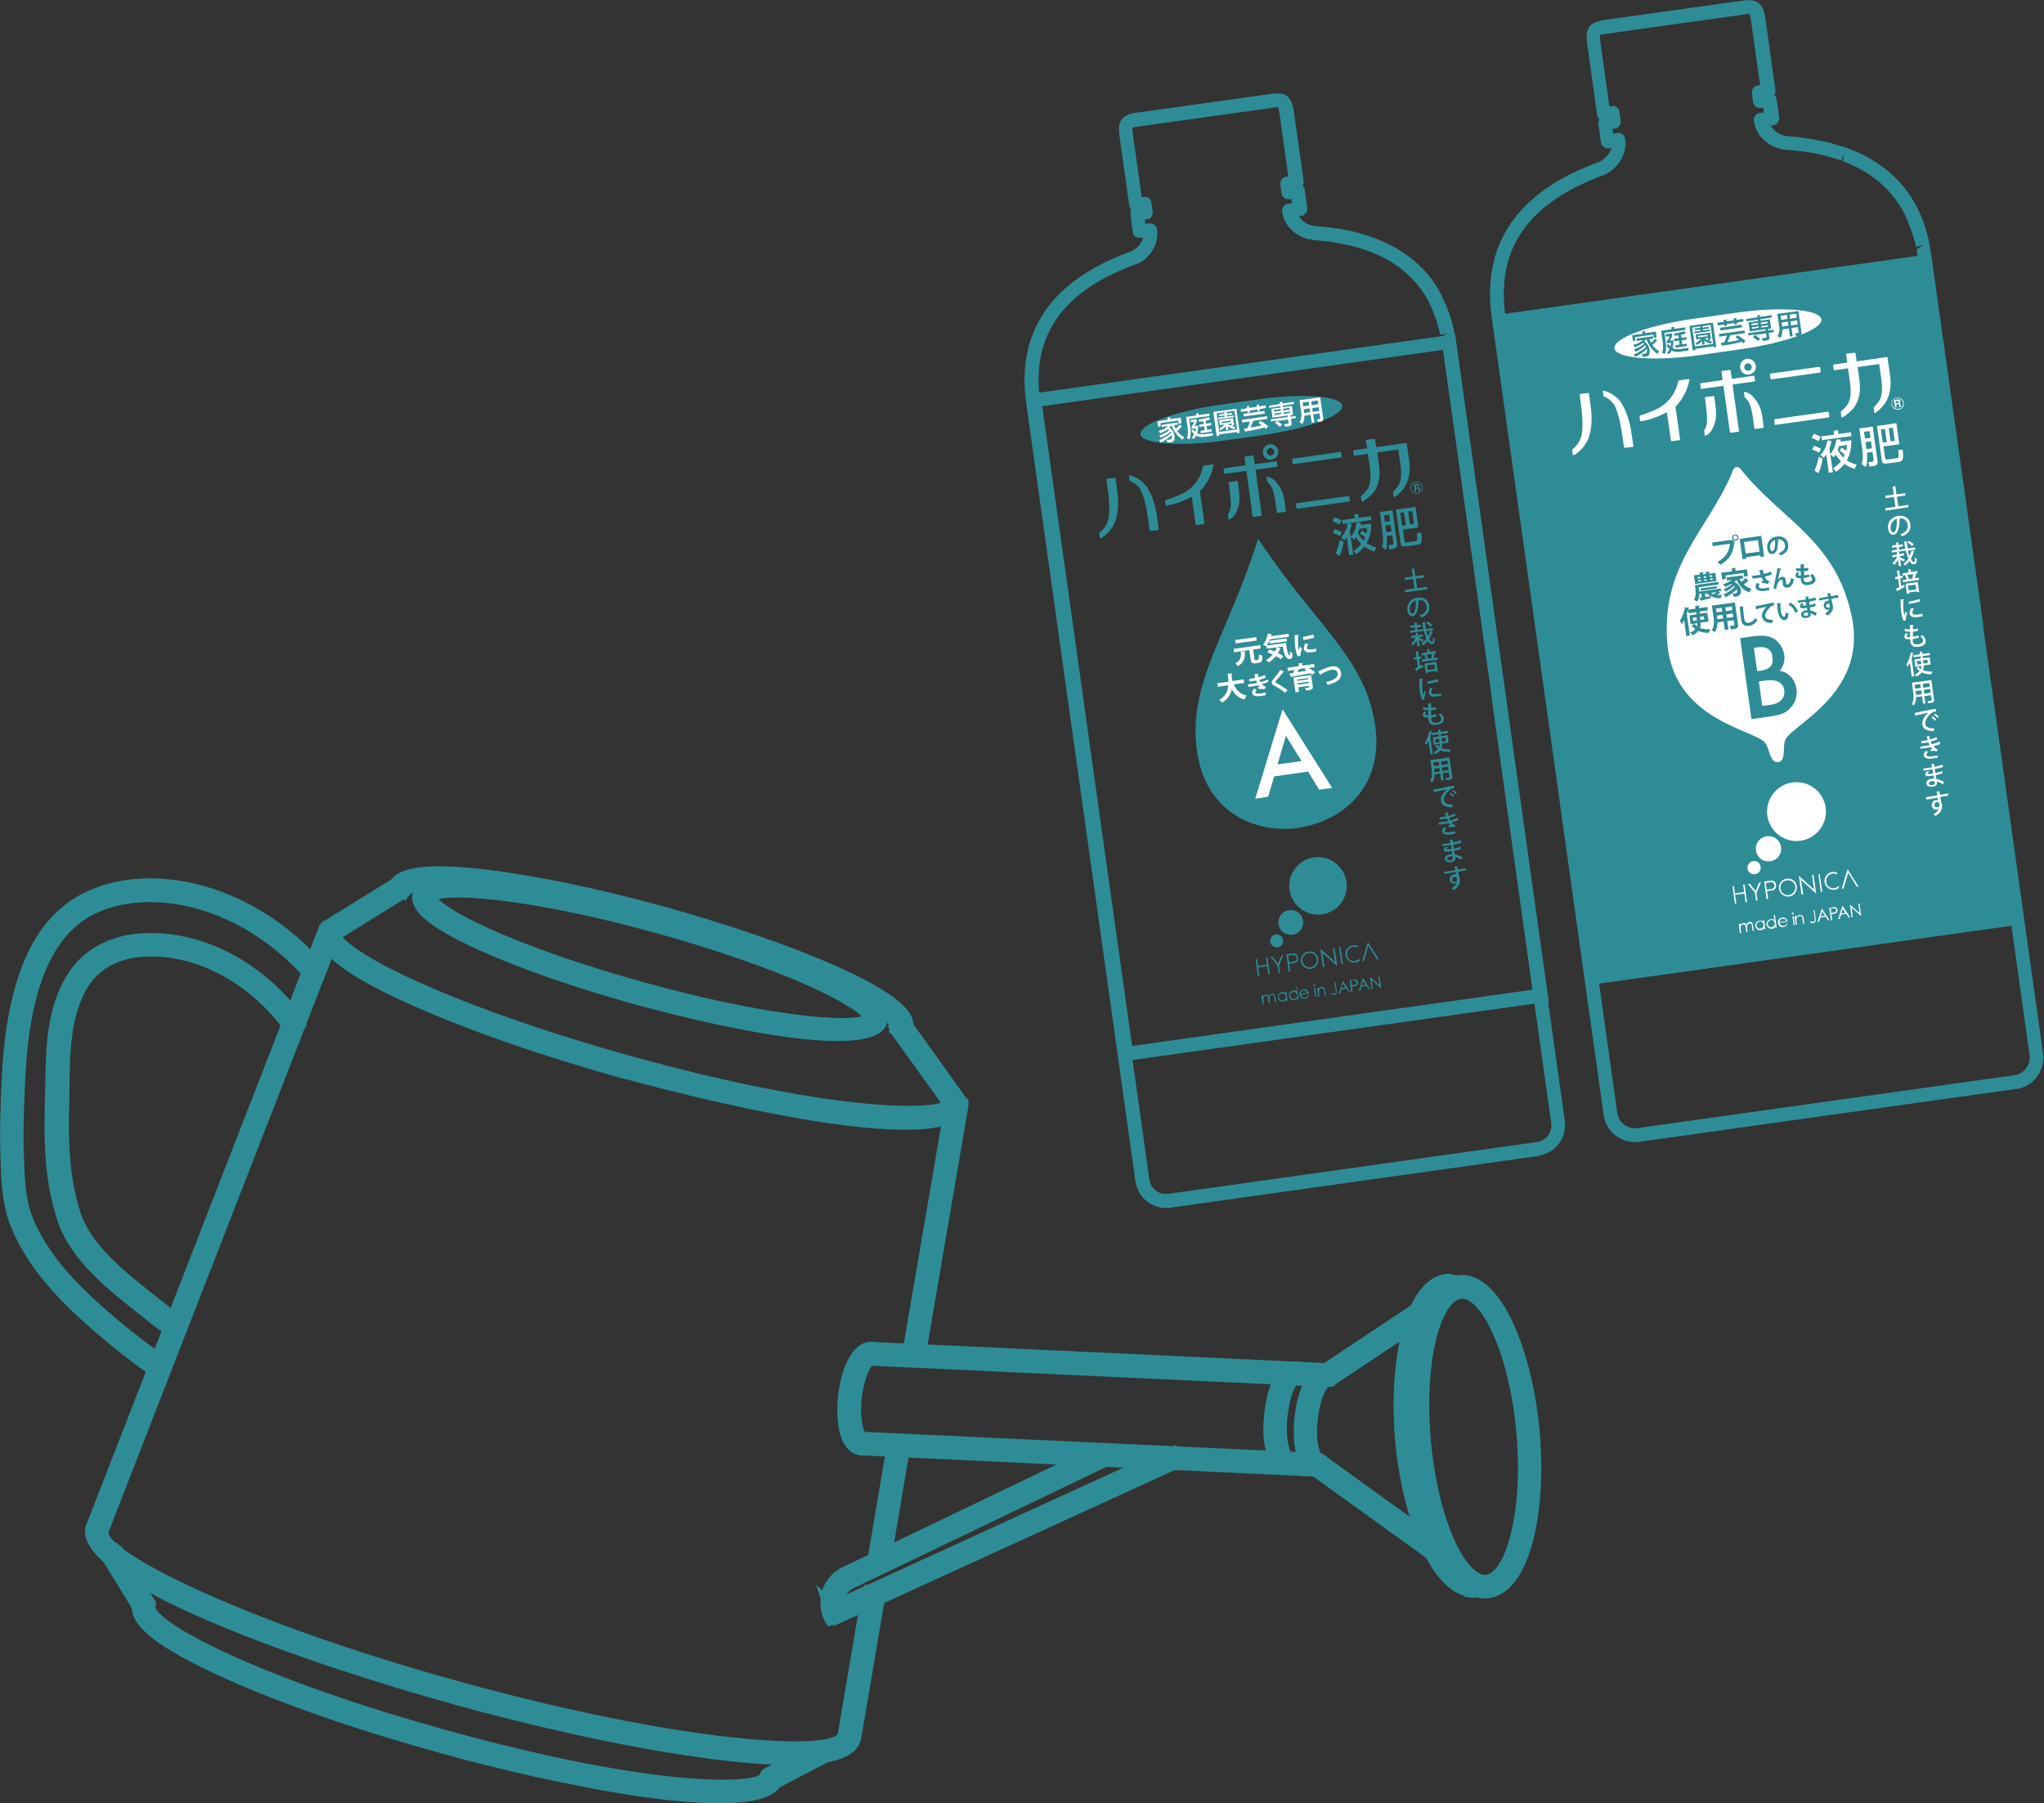 <?xml version="1.0" encoding="UTF-8"?>
<svg xmlns="http://www.w3.org/2000/svg" viewBox="0 0 85.31 75.25">
  <rect x="0" y="0" width="85.31" height="75.25" fill="#333333" stroke="none"/>
  <defs>
    <style>
      .cls-1 {
        fill: #fff;
      }

      .cls-2 {
        isolation: isolate;
      }

      .cls-3 {
        fill: #2e8c96;
      }

      .cls-4 {
        fill: none;
      }

      .cls-5 {
        mix-blend-mode: multiply;
      }
    </style>
  </defs>
  <g class="cls-2">
    <g id="_レイヤー_2" data-name="レイヤー 2">
      <g id="_レイヤー_1-2" data-name="レイヤー 1">
        <g>
          <g>
            <path class="cls-3" d="m84.17,45.44l-15.75,2.21c-.72.1-1.39-.4-1.49-1.12l-4.67-33.29c-.43-3.07,1.08-5.26,4.5-6.49.25-.13.43-.34.5-.58l-.11.02c-.16.02-.31-.09-.33-.25l-.11-.76c-.01-.07,0-.14.05-.2-.05-.04-.09-.11-.1-.18l-.42-3c-.12-.85.34-.91.88-.99l5.44-.76c.54-.08,1-.14,1.12.71l.42,3c.01.07,0,.14-.05.2.05.04.09.11.1.18l.11.76c.02.16-.09.31-.25.33l-.11.02c.13.21.36.37.64.43,0,0,0,0,0,0,.02,0,.04,0,.05,0,.12.01.19.02.26.03h.11c.22.04.39.06.56.08l.23.04c.2.04.39.07.58.12.04,0,.08.02.11.03.24.07.44.13.63.19,0,0,.08.03.08.03.21.08.41.16.6.26.8.4,1.43.93,1.89,1.58.07.1.11.16.15.23l.06.1c.04.06.07.12.11.19l.05.1c.03.07.07.13.1.2.02.05.04.08.05.11.02.03.03.08.05.13,0,0,.03.07.03.07l.04.11c.02.05.04.11.06.17l.05.16c.02.07.04.15.06.22l.03.12c.02.08.04.16.05.25,0,0,.02.1.02.11.02.1.03.2.05.3,0,0,.01.06.01.06l2.16,15.36s0,.07,0,.1l2.5,17.83c.1.72-.4,1.39-1.12,1.49ZM67.06,7.25s-.03.02-.05.03c-3.22,1.16-4.57,3.08-4.18,5.88l4.67,33.29c.06.4.43.68.83.63l15.75-2.21c.4-.06.68-.43.63-.83l-2.52-17.93s0-.07,0-.1l-2.14-15.27.29-.04h-.3c-.02-.11-.03-.21-.05-.3l.26-.16-.29.05c-.01-.07-.03-.15-.05-.22l-.02-.07c-.03-.11-.05-.18-.07-.24l-.25-.66c-.04-.09-.07-.14-.1-.2l-.04-.08c-.03-.06-.06-.12-.1-.17l-.05-.08c-.04-.07-.08-.12-.11-.17-.44-.62-1-1.08-1.7-1.43-.18-.09-.37-.17-.55-.24l.03-.3-.1.27c-.17-.06-.36-.12-.55-.17l-.14-.04c-.18-.04-.36-.08-.55-.11l-.22-.04c-.15-.02-.32-.04-.49-.06l-.34-.03s-.07,0-.07,0c-.03,0-.06,0-.08-.02h0c-.64-.11-1.13-.59-1.21-1.19-.02-.16.09-.31.25-.33l.17-.02-.03-.19h-.09c-.16.04-.31-.08-.33-.23l-.05-.38c-.02-.16.09-.31.25-.33h.09s-.38-2.72-.38-2.72c-.03-.2-.06-.25-.06-.26-.03,0-.23.02-.4.05l-5.44.76c-.17.02-.36.05-.41.08h0s0,.06.02.25l.38,2.71h.09c.16-.04.31.08.33.23l.05.38c.02.16-.09.31-.25.33h-.09s.03.2.03.2l.17-.02c.16-.02.31.09.33.25.08.58-.24,1.17-.8,1.46Zm15.45,18.81h0s0,0,0,0Z"/>
            <rect class="cls-3" x="64.41" y="11.75" width="17.98" height="28.23" transform="translate(-2.88 10.45) rotate(-7.99)"/>
            <path class="cls-1" d="m74.21,31.81c.34-.05.19-.6.29-.91.22-.63,3.42-1.92,2.8-5.1-.62-3.17-2.85-4.06-4.5-6.04-.14-.16-.19-.28-.32-.27s-.15.15-.23.34c-1.04,2.35-2.94,3.82-2.66,7.04.28,3.23,3.71,3.59,4.09,4.14.19.26.19.84.53.79"/>
            <path class="cls-3" d="m73.1,30.01l-.47-3.38.51-.07c.23-.03.41-.04.55-.02.14.02.26.06.37.13.11.07.2.17.27.29.08.12.12.25.14.38.03.24-.03.46-.19.65.19.04.35.12.47.26.13.14.2.31.23.51.04.26-.03.5-.19.71-.1.13-.21.22-.35.29-.15.06-.34.11-.57.14l-.77.11Zm.24-2l.16-.02c.19-.03.32-.09.4-.18.08-.1.1-.23.08-.39s-.08-.27-.19-.34-.24-.09-.41-.07l-.18.03.14.98Zm.2,1.45l.32-.04c.23-.03.39-.1.49-.21.1-.11.14-.24.12-.4s-.09-.26-.21-.34c-.12-.08-.32-.1-.59-.07l-.26.04.14,1.02Z"/>
            <path class="cls-1" d="m76.02,13.32c.06.42-1.44.98-3.33,1.25l-1.76.25c-1.89.27-3.49.14-3.55-.28s1.44-.98,3.33-1.24l1.76-.25c1.89-.27,3.49-.14,3.55.28"/>
            <path class="cls-3" d="m69.16,14.2s-.04.05-.11.12c-.02.02-.05.05-.09.08.11.14.2.21.29.26l-.07.11c-.24-.16-.39-.42-.46-.6h-.03s-.03.04-.06.08c.09.07.19.15.22.38,0,.04.03.22-.12.24l-.17.02-.04-.11.15-.02s.08-.01.07-.14c0-.03,0-.05-.01-.06-.08.08-.23.22-.48.33l-.06-.1c.24-.09.42-.22.51-.32,0-.02-.02-.03-.03-.06-.09.09-.23.19-.41.27l-.06-.1c.23-.08.37-.18.42-.23-.02-.02-.03-.03-.05-.04-.14.11-.28.16-.34.18l-.06-.1c.17-.04.3-.1.4-.2l-.26.04v-.1s.69-.1.69-.1v.1s-.16.02-.16.02c.03.08.06.13.08.16.02-.01.09-.09.15-.17l.1.06Zm-.61-.28v-.09s.11-.02.11-.02v.09s.45-.06.45-.06l.03.24-.11.02-.02-.14-.77.11.02.14-.11.02-.03-.24.44-.06Z"/>
            <path class="cls-3" d="m69.34,13.8l.42-.06v-.09s.11-.02.11-.02v.09s.47-.06.47-.06v.11s-.87.12-.87.12l.05.38c.02.12.04.33-.03.51l-.12-.06c.06-.15.04-.31.03-.42l-.07-.49Zm.29.55s.04.06.09.11c.02-.07.02-.11.03-.16l-.18.03v-.08s.09-.14.12-.22l-.17.02v-.1s.27-.04.27-.04v.1c-.02.1-.09.19-.1.21l.15-.02v.09s0,.13-.03.24c.11.06.24.04.28.04l.38-.05v.11s-.37.05-.37.05c-.12.02-.23,0-.33-.05-.04.09-.08.12-.11.15l-.09-.06s.07-.06.11-.15c-.04-.04-.08-.07-.13-.16l.08-.05Zm.42-.36c-.07.01-.11.02-.16.02l-.03-.09s.27-.04.45-.1l.05.09s-.09.04-.2.06l.02.13.21-.03v.1s-.2.03-.2.03l.02.17.19-.03v.1s-.47.07-.47.07v-.1s.17-.03.17-.03l-.02-.17-.21.03v-.1s.2-.03.2-.03l-.02-.12Z"/>
            <path class="cls-3" d="m71.49,13.45l.14,1.03-.11.02v-.05s-.76.11-.76.11v.05s-.11.02-.11.02l-.14-1.03.98-.14Zm-.42.22l.25-.03v.07s-.24.03-.24.03v.05s.29-.04.29-.04v.07s-.66.09-.66.09v-.07s.27-.04.27-.04v-.05s-.25.03-.25.03v-.07s.23-.03.23-.03v-.06s-.33.05-.33.05l.11.79.76-.11-.11-.79-.33.05v.06Zm.35.43s-.07.09-.09.12c.06.02.09.02.12.03l-.04.09c-.14-.02-.26-.11-.28-.12l.02.16h-.1s-.02-.15-.02-.15c-.02.02-.09.11-.21.17l-.05-.09c.1-.05.17-.11.23-.17l-.2.03-.03-.21.6-.08.03.21h0s.04.02.04.02Zm-.54-.02l.39-.05v-.06s-.4.05-.4.05v.06Zm.26.04c.06.04.09.06.11.07.02-.03.05-.06.07-.09l-.18.03Z"/>
            <path class="cls-3" d="m71.93,13.35l.12-.02v.08s.31-.04.31-.04v-.08s.11-.02.11-.02v.08s.28-.04.28-.04l.02.11-.27.04v.07s-.11.02-.11.02v-.07s-.31.04-.31.04v.07s-.11.02-.11.02v-.07s-.28.04-.28.04l-.02-.11.27-.04v-.08Zm.83.98s-.04-.04-.07-.07c-.25.08-.55.13-.83.17l-.04-.12c.06,0,.1-.01.14-.02.03-.06.07-.16.12-.29l-.32.05-.02-.11,1.07-.15.02.11-.61.09c-.04.1-.1.25-.12.29.16-.03.33-.05.49-.1-.05-.03-.09-.06-.15-.1l.07-.09c.1.05.24.15.34.24l-.09.1Zm-.05-.67l-.9.13-.02-.11.9-.13.02.11Z"/>
            <path class="cls-3" d="m73.23,13.96l-.26.04v-.1s.72-.1.72-.1v-.06s-.66.09-.66.09l-.05-.38.39-.05v-.06s-.48.07-.48.07v-.1s.46-.07.46-.07v-.08s.1-.02.1-.02v.08s.5-.07.5-.07v.1s-.47.07-.47.07v.06s.39-.05.39-.05l.05.38-.12.02v.06s.23-.03.23-.03v.1s-.21.03-.21.03l.03.2c.01.09-.07.11-.08.11l-.19.03-.05-.11.18-.03s.02,0,.02-.03l-.02-.15-.47.07c.12.07.19.13.22.16l-.09.09c-.08-.08-.18-.14-.21-.16l.08-.09Zm-.12-.38l.27-.04v-.07s-.28.04-.28.04v.07Zm.02.14l.27-.04v-.06s-.28.04-.28.04v.06Zm.37-.19l.27-.04v-.07s-.28.04-.28.04v.07Zm.02.14l.27-.04v-.06s-.28.04-.28.04v.06Z"/>
            <path class="cls-3" d="m75.05,13.65l-.28.04.05.34-.11.02-.05-.34-.27.04c0,.11,0,.22-.09.36l-.11-.09s.05-.08.06-.14c.03-.1.02-.21.01-.24l-.08-.54.88-.12.13.92s0,.1-.08.11l-.15.02-.03-.12.12-.02s.03,0,.02-.03l-.03-.2Zm-.69-.19l.02.13s0,.03,0,.04l.26-.04-.02-.17-.26.04Zm-.02-.11l.26-.04-.02-.17-.26.04.02.17Zm.37-.05l.28-.04-.02-.17-.28.04.02.17Zm.04.28l.28-.04-.02-.17-.28.04.02.17Z"/>
            <path class="cls-1" d="m75.73,19.63c.07-.14.11-.25.18-.57l.16.07c-.02.18-.07.4-.18.62l-.17-.12Zm-.03-1.03c.12.04.21.08.31.13l-.09.16c-.07-.04-.18-.1-.29-.13l.08-.16Zm0-.5c.1.04.18.07.29.13l-.09.18c-.07-.04-.16-.09-.29-.14l.09-.16Zm1.12.22c0,.05,0,.07-.01.11l.46-.06c0,.35-.06.6-.19.84.16.11.32.16.41.18l-.08.18c-.13-.04-.28-.1-.43-.21-.13.17-.27.27-.35.33l-.12-.16c.07-.04.19-.12.33-.28-.09-.09-.18-.21-.23-.28-.04.06-.05.08-.08.11l-.14-.12.11.75-.17.02-.11-.76c-.04.06-.07.09-.1.13l-.14-.11c.19-.23.24-.34.29-.61l.17.02c-.01.07-.03.16-.09.31l.04.25c.18-.22.23-.46.26-.62h.16Zm-.8-.11l.53-.07-.02-.16.18-.03.02.16.52-.07.02.16-1.23.17-.02-.16Zm.74.39c-.02.06-.04.11-.06.18.1.18.19.27.23.32.02-.03.03-.06.06-.13-.08-.07-.13-.11-.21-.16l.08-.13c.08.05.11.07.19.13.03-.1.03-.17.04-.24l-.32.05Z"/>
            <path class="cls-1" d="m77.61,17.88l.55-.08.2,1.42c.02.13,0,.21-.18.23l-.15.02-.05-.18.16-.02s.07-.02.06-.07l-.05-.34-.23.03c.02.3.01.43-.04.6l-.18-.12c.02-.06.08-.23.02-.66l-.12-.84Zm.23.42l.23-.03-.04-.28-.23.03.04.28Zm.06.44l.23-.03-.04-.29-.23.03.04.29Zm.41-.96l.84-.12.12.88-.66.09.07.49s.02.07.08.06l.42-.06s.04-.01.05-.03c.02-.04,0-.27,0-.32h.18c.06.47-.02.48-.19.51l-.46.06c-.2.03-.21-.04-.23-.19l-.19-1.39Zm.27.69l.17-.02-.08-.55-.17.02.08.55Zm.33-.05l.17-.02-.08-.55-.17.02.08.55Z"/>
            <path class="cls-1" d="m79.21,21.13l.44-.06v.1s-.96.14-.96.14v-.1s.42-.06.42-.06l-.06-.41-.36.05v-.1s.35-.05.35-.05l-.05-.34h.14s0,0-.02.01l.04.32.37-.05v.1s-.35.05-.35.05l.06.41Z"/>
            <path class="cls-1" d="m79.31,21.65s-.01.02-.03.02c0,.36-.07.62-.25.65-.1.01-.2-.07-.23-.25-.04-.27.14-.5.42-.54.31-.04.48.12.51.35.04.26-.09.4-.34.5-.02-.02-.05-.06-.08-.08.24-.08.34-.22.31-.4-.02-.17-.16-.3-.38-.27-.02,0-.03,0-.04,0h.11Zm-.14,0c-.18.06-.28.23-.26.41.01.1.06.16.11.16.12-.02.16-.29.15-.56"/>
            <path class="cls-1" d="m79.29,23.25c.05.02.17.08.21.1l-.04.09s-.1-.06-.15-.09l.04.27h-.1s-.04-.26-.04-.26c-.04.09-.09.16-.15.21-.02-.02-.06-.05-.08-.07.08-.06.16-.17.2-.27l-.2.03v-.09s.2-.03.2-.03l-.02-.11h.12s0,0-.02.01v.08s.21-.03.21-.03v.09s-.18.03-.18.03v.04Zm.33-.29c.02.09.05.17.07.24.04-.07.07-.15.09-.22l.12.02s-.01.01-.02.02c-.03.1-.07.21-.13.3.04.09.09.14.14.13.03,0,.03-.06.02-.18.02.02.06.04.09.04,0,.17-.02.22-.1.24h0c-.08.01-.15-.04-.2-.14-.05.07-.11.13-.18.19-.02-.02-.05-.05-.08-.07.08-.06.15-.13.21-.22-.04-.09-.08-.21-.11-.33l-.59.08v-.09s.22-.03.22-.03l-.02-.11-.18.03v-.09s.17-.03.17-.03v-.1s.11,0,.11,0c0,0,0,.01-.02.02v.08s.19-.03.19-.03v.09s-.17.03-.17.03l.02.11.25-.04c-.02-.1-.04-.2-.05-.3h.13s0,0-.02.01c.01.09.03.19.05.28l.3-.04v.09s-.28.04-.28.04Zm.06-.39c.07.04.15.1.19.15l-.07.07s-.12-.11-.19-.16l.06-.06Z"/>
            <path class="cls-1" d="m79.35,24.46l.12-.06.03.09c-.11.06-.22.13-.3.17,0,0,0,.02-.01.02l-.06-.11s.09-.04.14-.07l-.05-.34-.12.02v-.1s.11-.02.11-.02l-.04-.25h.12s0,0-.02.01l.03.22.11-.02v.1s-.1.02-.1.02l.04.3Zm.63-.51s-.01.01-.02.02c0,.05-.02.11-.04.16l.17-.02v.09s-.68.1-.68.1v-.09s.17-.03.17-.03c-.01-.05-.04-.11-.07-.16l.06-.02-.16.02v-.09s.25-.04.25-.04l-.02-.13h.13s0,0-.02.01v.1s.28-.04.28-.04v.09s-.1.02-.1.02h.06Zm-.39.84l-.06-.43.51-.07.06.42h-.1s0-.03,0-.03l-.31.04v.05s-.09.01-.09.01Zm.36-.39l-.32.04.03.2.32-.04-.03-.2Zm-.13-.27s.02-.12.03-.17l-.25.03s.06.11.07.16l-.05.02.23-.03h-.03Z"/>
            <path class="cls-1" d="m79.47,25.02s-.01.02-.03.02c-.01.19,0,.38.01.48.01.07.02.14.03.18.01-.04.04-.15.05-.19l.07.07c-.03.1-.05.16-.06.21,0,.02,0,.04,0,.05,0,.01,0,.02.01.04l-.1.03c-.05-.1-.08-.23-.1-.37s-.03-.34-.02-.53h.15Zm.77.7s-.08.01-.12.02c-.07.01-.14.02-.19.02-.14,0-.22-.07-.23-.16-.01-.08.02-.15.07-.22l.11.02c-.04.06-.07.11-.06.17.01.1.15.09.27.07.05,0,.1-.02.15-.03v.11Zm-.59-.61c.13-.02.32-.06.46-.11l.03.1c-.13.04-.34.08-.46.1l-.02-.1Z"/>
            <path class="cls-1" d="m80.07,26.62c-.06.02-.15.03-.24.05,0,.05,0,.06,0,.08.02.14.11.15.22.14.04,0,.09-.02.13-.04.06-.02.08-.07.08-.13,0-.05-.04-.11-.11-.17.03-.01.07-.03.09-.05.08.08.12.16.13.23.03.22-.25.26-.31.26-.16.02-.3,0-.33-.23,0-.02,0-.05,0-.08-.08,0-.23.02-.25-.1,0-.05.01-.1.07-.16l.09.03s-.06.07-.06.1c0,.05.08.04.14.03,0-.07,0-.14,0-.22-.07,0-.16,0-.22-.02v-.1c.07.02.14.03.22.03,0-.06,0-.13,0-.19h.15s-.01.02-.03.03c0,.04,0,.1,0,.15.03,0,.06,0,.1-.01.04,0,.08-.01.11-.02v.1s-.06.01-.1.02-.08,0-.11.01c0,.07,0,.15,0,.21.08-.01.16-.03.23-.05l.02.1Z"/>
            <path class="cls-1" d="m79.71,27.66c-.03.06-.06.11-.09.16-.01-.02-.05-.07-.06-.09.08-.12.16-.31.19-.5l.12.02s-.01.01-.03.02c-.02.08-.04.15-.06.23h.03s0,.02-.02.02l.1.71h-.1s-.08-.57-.08-.57Zm.86.07l-.28.04c0,.07,0,.13-.03.2.11.04.24.06.4.06-.02.03-.04.07-.05.11-.16,0-.29-.02-.4-.08-.05.06-.11.12-.22.17-.02-.02-.05-.06-.08-.08.1-.04.16-.09.21-.14-.06-.04-.1-.09-.14-.14l.09-.04s.06.07.1.1c.02-.04.02-.09.02-.14l-.25.04-.04-.31.26-.04v-.09s-.3.04-.3.04v-.09s.27-.04.27-.04v-.1s.11-.01.11-.01c0,0,0,.02-.02.02v.08s.32-.04.32-.04v.09s-.29.04-.29.04v.09s.29-.04.29-.04l.04.31Zm-.55,0l.17-.02-.02-.14-.17.02.02.14Zm.42-.2l-.18.02.02.14.18-.02-.02-.14Z"/>
            <path class="cls-1" d="m80.61,28.39l.11.8c.02.11-.03.13-.24.16,0-.03-.03-.07-.05-.09.04,0,.09,0,.12-.01.07-.01.07-.01.07-.04l-.03-.2-.27.04.04.31h-.1s-.04-.3-.04-.3l-.25.03c0,.12-.02.25-.09.35-.02-.02-.07-.05-.09-.06.1-.15.08-.34.06-.5l-.05-.39.81-.11Zm-.65.49s.01.08.01.12l.24-.03-.02-.16-.24.03v.04Zm.19-.33l-.24.03.02.16.24-.03-.02-.16Zm.37-.05l-.27.04.02.16.27-.04-.02-.16Zm-.21.45l.27-.04-.02-.16-.27.04.02.16Z"/>
            <path class="cls-1" d="m79.91,29.75s.08-.01.11-.02c.11-.02.61-.13.77-.15l.02.11c-.09,0-.14.02-.22.09-.13.11-.25.29-.24.42.02.14.14.2.39.2l-.04.11c-.31,0-.45-.1-.47-.29-.02-.14.09-.34.25-.48-.12.03-.4.09-.52.12,0,0-.01.02-.02.02l-.03-.13Zm.74.14c.05.03.12.09.16.13l-.05.05s-.11-.1-.15-.13l.04-.05Zm.11-.11c.06.03.12.08.16.13l-.05.05s-.1-.1-.15-.13l.04-.05Z"/>
            <path class="cls-1" d="m80.99,31.04c-.08.04-.19.08-.3.1.04.05.11.11.19.13l-.05.09c-.07-.02-.1-.04-.19-.02-.02,0-.03,0-.05.01l-.03-.08s.02,0,.04,0c.02,0,.05,0,.07,0-.03-.02-.06-.06-.08-.09-.08.02-.16.03-.23.04-.06,0-.14.02-.21.03v-.09s.13-.02.19-.03.14-.02.2-.03c-.01-.03-.04-.08-.05-.12-.03,0-.09.02-.2.03-.03,0-.07,0-.1.01v-.09s.08,0,.12-.02c.05,0,.11-.02.15-.02-.02-.05-.03-.1-.05-.16l.14-.02s0,.02-.03.03c0,.04.02.08.03.12.09-.02.2-.06.27-.1l.04.09c-.08.04-.18.07-.28.09.02.05.04.09.05.12.11-.03.23-.07.32-.12l.03.09Zm-.36.62c-.18.02-.32-.02-.34-.14,0-.07.04-.14.1-.19l.08.06s-.07.08-.07.11c0,.06.09.08.22.07.08-.01.18-.03.25-.05v.1s-.1.02-.19.03h-.04Z"/>
            <path class="cls-1" d="m80.27,32.07c.07,0,.16-.02.24-.03.04,0,.09-.01.12-.02,0-.05-.02-.1-.02-.14h.14s0,0-.03.01c0,.03.01.07.02.11.12-.02.23-.05.33-.09l.03.1c-.1.03-.22.06-.35.08l.03.17c.1-.02.21-.05.28-.08l.02.09c-.08.03-.19.06-.29.08.01.06.02.12.03.16.1.02.21.06.32.12l-.05.1c-.09-.06-.18-.09-.25-.12v.04c.02.1-.04.16-.18.18s-.25-.03-.26-.13c-.01-.11.09-.18.22-.2.03,0,.06,0,.1,0,0-.04-.01-.08-.02-.13h-.07c-.19.04-.27.02-.28-.05,0-.04.02-.08.09-.14l.08.03c-.06.04-.06.06-.06.07,0,.03.05.02.13.01.03,0,.06,0,.09-.01,0-.06-.02-.12-.03-.17-.04,0-.09.01-.13.02-.07,0-.17.02-.24.03v-.1Zm.47.53s-.08,0-.11,0c-.07.01-.13.05-.13.1s.07.07.16.06c.07-.01.1-.05.09-.11v-.05Z"/>
            <path class="cls-1" d="m80.39,33.27c.07-.01.4-.07.47-.08,0-.01-.02-.13-.03-.16h.15s0,0-.03.01c0,.03.01.08.02.13.14-.02.28-.05.34-.06v.1c-.07,0-.2.03-.33.05,0,.04.01.08.02.11,0,.04.01.07.02.1.02.04.03.09.03.12.03.22-.1.37-.27.46-.02-.02-.06-.05-.09-.07.13-.07.21-.15.23-.24h0s-.04.04-.08.05c-.1.01-.2-.05-.21-.17s.07-.22.17-.23c.03,0,.07,0,.09.01,0,0,0,0,0-.01,0-.02-.01-.06-.02-.1-.18.03-.35.06-.47.08l-.02-.1Zm.55.3c-.01-.08-.05-.11-.11-.1s-.1.06-.09.13c0,.07.06.1.12.09.07,0,.1-.07.09-.12"/>
            <path class="cls-1" d="m67.67,16.83c.2.28.35.77.41,1.17l.09.61s0,.04-.03.04l-.32.04s-.04,0-.04-.03l-.09-.61c-.05-.36-.16-.82-.27-1.07-.12-.24-.33-.38-.48-.44-.01,0-.02-.02-.02-.03l-.02-.17s0-.02.01-.03c.01,0,.02-.01.04,0,.29.07.54.25.74.52"/>
            <path class="cls-1" d="m70.51,15.86c-.08.43-.3.83-.58,1.11l.19,1.36s0,.04-.03.04l-.31.04s-.04,0-.04-.03l-.17-1.18c-.29.16-.66.31-1.07.38-.03,0-.04,0-.05-.03l-.02-.17s0-.04.03-.04c.43-.14.75-.28.94-.42.33-.24.55-.58.65-1.02,0-.02.02-.03.04-.03l.39-.05s.05,0,.04.05"/>
            <path class="cls-1" d="m71.55,16.57l.05.38c.04.31.03.56-.05.76-.08.2-.14.35-.35.47,0,0-.02,0-.03,0-.01,0-.02-.02-.02-.03l-.02-.17s0-.02,0-.03c.06-.09.1-.19.11-.29.02-.15,0-.37-.03-.67l-.05-.38s0-.04.03-.04l.32-.04s.04,0,.05.03m1.45.27c-.04-.1-.11-.18-.19-.25,0,0-.01-.01-.01-.02l-.02-.17s0-.03.01-.03c.01-.01.02-.01.04,0,.23.06.33.19.46.36.13.17.22.41.26.72l.05.38s0,.04-.03.04l-.31.04s-.04,0-.05-.03l-.05-.38c-.04-.29-.09-.51-.15-.65"/>
            <path class="cls-1" d="m66.32,16.43l.08.6c.06.43.03.98-.13,1.32-.14.29-.33.5-.57.64-.01,0-.02,0-.04,0-.01,0-.02-.02-.02-.03l-.02-.17s0-.03.01-.04c.14-.11.32-.31.38-.59s.04-.74,0-1.08l-.08-.6s0-.04.03-.04l.32-.04s.04,0,.04.03"/>
            <path class="cls-1" d="m72.31,16.05l.27,1.93s0,.04-.03.04l-.31.04s-.04,0-.04-.03l-.27-1.93-.91.13s-.04,0-.04-.03l-.02-.17s0-.04.03-.04l.91-.13-.05-.34s0-.04.03-.04l.31-.04s.04,0,.04.03l.05.34.91-.13s.04,0,.04.03l.02.17s0,.04-.03.04l-.91.13Z"/>
            <path class="cls-1" d="m73.89,15.79l-.02-.16s0-.04.03-.04l2.02-.28s.04,0,.05.03l.02.16s0,.04-.03.05l-2.02.28s-.04,0-.04-.04"/>
            <path class="cls-1" d="m76.33,17.21l.02.17s0,.04-.03.04l-2.21.31s-.04,0-.04-.03l-.02-.17s0-.04.03-.04l2.21-.31s.04,0,.04.03"/>
            <path class="cls-1" d="m78.78,14.93l.11.77c.05.39,0,.73-.15,1.02-.11.2-.27.37-.46.51-.01,0-.02,0-.04,0-.01,0-.02-.02-.02-.03l-.02-.17s0-.03.01-.04c.23-.24.42-.39.3-1.24l-.08-.56-.9.13.08.56c.05.39,0,.73-.16,1.02-.11.2-.34.38-.54.52-.01,0-.03,0-.04,0-.01,0-.02-.02-.02-.03l-.02-.17s0-.02,0-.04c.23-.24.5-.35.38-1.25l-.08-.56-.56.08s-.04,0-.04-.03l-.02-.17s0-.04.03-.04l.56-.08-.05-.33s0-.04.03-.04l.32-.04s.04,0,.04.03l.05.33,1.25-.18s.04,0,.05.03"/>
            <path class="cls-1" d="m79.24,17.1c-.14.02-.27-.08-.29-.22s.08-.27.22-.29.27.08.29.22-.08.27-.22.29m-.07-.49c-.13.02-.22.14-.2.26s.14.21.26.2.22-.14.2-.26-.14-.22-.26-.2"/>
            <path class="cls-1" d="m79.26,16.67s.02,0,.03.02c0,0,.01.02.02.02,0,.01,0,.02,0,.03,0,.01,0,.03,0,.05,0,.01-.02.03-.03.04.02,0,.03.01.03.02,0,.01.01.03.02.05v.02s0,.02,0,.03c0,0,0,.01.01.02h0s-.07.02-.07.02c0,0,0-.01,0-.02,0,0,0-.02,0-.03v-.03s-.01-.03-.02-.04c0,0-.02,0-.04,0h-.07s.02.13.02.13h-.07s-.04-.31-.04-.31l.15-.02s.04,0,.05,0m-.13.07v.09s.08-.01.08-.01c.01,0,.02,0,.03,0,.01,0,.02-.02.01-.04,0-.02-.01-.03-.02-.04,0,0-.02,0-.03,0h-.07Z"/>
            <path class="cls-1" d="m72.91,14.97c-.18.03-.31.19-.28.38s.19.31.37.28.31-.19.28-.37-.19-.31-.37-.28m.07.49c-.09.01-.17-.05-.18-.13s.05-.17.13-.18.17.05.18.14-.05.17-.13.18"/>
            <path class="cls-3" d="m71.47,22.64l.79-.11h0s.15.07.15.07c0,0-.01.01-.02.02-.05.49-.23.74-.59.95-.03-.04-.08-.09-.12-.12.32-.17.5-.42.52-.76l-.72.1-.02-.15Zm.93-.34c.08-.01.14.04.16.12s-.04.14-.12.15-.14-.04-.15-.12c-.01-.08.05-.14.12-.15m.11.12s-.05-.08-.1-.08-.08.05-.08.1.05.08.1.08c.05,0,.08-.05.08-.1"/>
            <path class="cls-3" d="m73.51,22.37l.12.85-.16.02v-.07s-.59.08-.59.08v.07s-.15.02-.15.02l-.12-.85.9-.13Zm-.14.17l-.58.08.07.48.58-.08-.07-.48Z"/>
            <path class="cls-3" d="m74.24,22.53s-.01.02-.03.02c0,.34-.06.55-.23.57-.11.01-.2-.06-.22-.23-.04-.25.14-.47.39-.5.28-.04.45.11.48.32.03.23-.07.37-.31.47-.02-.03-.06-.06-.09-.09.22-.08.29-.2.27-.35s-.15-.25-.33-.23c-.02,0-.03,0-.05.01h.13Zm-.16,0c-.15.06-.22.2-.2.34.01.08.04.14.09.13.1-.01.13-.24.11-.47"/>
            <path class="cls-3" d="m71.73,24.69l.09.06s-.01,0-.02,0c0,0,0,0-.01,0-.04.02-.09.05-.14.07.07.01.15.01.23,0-.03.04-.06.1-.07.15-.17,0-.3-.03-.41-.1v.09c-.14.04-.29.07-.39.1,0,0,0,.02-.02.02l-.06-.13.1-.02-.02-.15h-.09c0,.12-.02.23-.08.32-.03-.02-.1-.05-.14-.06.09-.15.08-.33.06-.46l-.02-.16.99-.14v.11s-.83.12-.83.12v.06s.02.08.02.12l.9-.13.02.11h-.1Zm-.14-.8l.05.36-.89.12-.05-.36.24-.03v-.09s.17-.01.17-.01c0,.01,0,.02-.03.03v.06s.11-.01.11-.01v-.09s.17-.02.17-.02c0,.01,0,.02-.03.03v.06s.25-.03.25-.03Zm-.73.25h.11s0-.06,0-.06h-.11s0,.06,0,.06Zm.02.13h.11s0-.06,0-.06h-.11s0,.06,0,.06Zm.79.28l-.69.1v-.09s.67-.1.67-.1v.09Zm-.51.23l.02.14c.06-.01.13-.03.2-.04-.04-.03-.08-.07-.12-.11h-.1Zm.05-.73h-.1s0,.06,0,.06h.1s0-.06,0-.06Zm.02.13h-.1s0,.06,0,.06h.1s0-.06,0-.06Zm.18.56s.06.04.1.06c.04-.03.09-.06.14-.09l-.23.03Zm.05-.73h-.1s0,.06,0,.06h.1s0-.06,0-.06Zm.02.13h-.1s0,.06,0,.06h.1s0-.06,0-.06Z"/>
            <path class="cls-3" d="m72.59,24.14c.03.05.06.1.09.15.06-.05.12-.11.16-.16l.15.1s-.01,0-.02.01c0,0,0,0-.01,0-.04.04-.12.1-.18.15.09.09.2.15.32.18-.03.04-.07.1-.08.15-.25-.07-.42-.26-.54-.52-.03.03-.06.06-.1.08.18.09.26.23.28.35.02.14-.06.25-.2.27-.03,0-.07,0-.1.01,0-.04-.03-.1-.06-.14.04,0,.08,0,.11,0s.06-.01.07-.03c.02-.02.03-.05.02-.1,0-.01,0-.03-.01-.05-.12.12-.3.25-.46.33-.02-.03-.06-.09-.1-.11.17-.07.37-.2.48-.33,0-.01-.02-.02-.03-.03-.1.08-.24.18-.35.24-.02-.03-.06-.08-.09-.1.11-.05.26-.13.35-.2-.01,0-.03-.01-.04-.02-.08.05-.17.09-.25.12-.02-.03-.06-.08-.09-.1.13-.05.27-.11.37-.19l-.2.03-.02-.13.67-.09.02.13-.17.02Zm-.58-.13l.02.15-.15.02-.04-.28.45-.06-.02-.12.19-.02s0,.02-.03.03v.09s.48-.06.48-.06l.04.28-.16.02-.02-.15-.77.11Z"/>
            <path class="cls-3" d="m73.94,23.98c-.07.03-.19.06-.29.09.05.1.11.16.2.19l-.07.12s-.1-.06-.22-.04l-.05-.1s.08,0,.1,0c-.03-.03-.06-.08-.09-.14-.04,0-.08.01-.13.02-.06,0-.18.02-.24.03l-.02-.12c.06,0,.13-.01.25-.03.03,0,.07-.01.1-.02-.02-.05-.04-.11-.05-.18l.17-.02s0,.02-.02.03c.01.05.02.09.04.14.1-.02.22-.06.29-.1l.04.12Zm-.1.65s-.11.02-.18.03c-.24.03-.37-.04-.39-.16,0-.06.01-.11.06-.18l.11.06s-.04.07-.04.1c.01.07.11.09.25.07.08-.01.14-.02.19-.03v.12Z"/>
            <path class="cls-3" d="m74.02,24.56c.04-.19.11-.57.13-.66.01-.06.03-.16.03-.19l.17.02s-.01.03-.04.03c-.03.1-.08.31-.1.42.05-.06.11-.1.17-.11.08-.01.14.04.15.13,0,.02.01.11.01.12,0,.06.03.08.07.07.07-.01.12-.11.14-.27.04.02.08.04.12.05-.03.2-.11.33-.25.35-.12.02-.2-.04-.21-.14,0-.02-.01-.11-.01-.13,0-.04-.02-.06-.05-.06-.09.01-.17.16-.19.25,0,.04-.02.09-.03.14l-.13-.02Z"/>
            <path class="cls-3" d="m75.48,24.08c-.06.02-.13.03-.2.04,0,.02,0,.04,0,.06.02.12.09.12.18.11.04,0,.08-.02.12-.03.04-.02.06-.06.05-.1s-.04-.1-.09-.15c.03-.01.08-.04.11-.06.07.07.11.15.12.21.03.21-.23.24-.29.25-.19.03-.29-.03-.32-.22,0-.03,0-.04,0-.06-.07,0-.21.01-.22-.1,0-.04,0-.09.06-.15l.1.03s-.06.06-.05.08c0,.04.07.03.11.03,0-.05,0-.12,0-.18-.06,0-.14,0-.2-.02v-.12c.06.02.13.02.19.02,0-.06,0-.11,0-.17h.17s-.01.02-.03.03c0,.04,0,.08,0,.13.02,0,.04,0,.07,0,.04,0,.08-.01.11-.02v.12s-.05.01-.08.02-.07,0-.09.01c0,.06,0,.12,0,.17.07-.01.14-.02.2-.04l.02.11Z"/>
            <path class="cls-3" d="m70.98,25.99c0,.08,0,.15-.03.22.12.04.27.06.44.05-.03.04-.06.11-.07.15-.17,0-.32-.03-.44-.08-.05.07-.13.13-.23.18-.02-.03-.08-.08-.11-.11.1-.04.17-.09.22-.14-.06-.04-.11-.1-.16-.16l.13-.06s.06.07.1.1c.01-.04.02-.08.01-.13l-.28.04-.05-.37.29-.04v-.09s-.33.04-.33.04l-.02-.14c-.02.07-.04.14-.06.21h.05s0,.03-.03.03l.12.83-.15.02-.09-.65c-.03.06-.06.11-.09.16-.02-.04-.07-.11-.09-.14.09-.13.18-.36.22-.57l.17.03s-.01.02-.03.02v.05s.3-.04.3-.04l-.02-.11.19-.02s0,.02-.03.03v.08s.35-.05.35-.05l.02.14-.34.05v.09s.32-.04.32-.04l.05.37-.31.04Zm-.18-.23l-.15.02.02.13.15-.02-.02-.13Zm.17.11l.16-.02-.02-.13-.16.02.02.13Z"/>
            <path class="cls-3" d="m72.41,25.14l.13.92c.02.15-.04.18-.29.21-.01-.04-.04-.1-.07-.14.04,0,.09-.01.13-.02.08-.01.08-.01.08-.04l-.03-.19-.27.04.05.35-.15.02-.05-.35-.26.04c0,.14-.03.29-.11.4-.03-.03-.1-.07-.13-.08.12-.17.1-.4.07-.58l-.06-.45.96-.13Zm-.75.55s.01.08.02.15l.24-.03-.02-.15-.24.03Zm.2-.32l-.24.03.02.15.24-.03-.02-.15Zm.42-.06l-.27.04.02.15.27-.04-.02-.15Zm-.21.48l.27-.04-.02-.15-.27.04.02.15Z"/>
            <path class="cls-3" d="m72.77,25.29s0,.02-.02.03c0,.13.03.37.05.51.02.13.09.18.19.16.09-.01.19-.08.28-.2.02.02.06.08.08.1-.1.14-.22.21-.35.23-.21.03-.31-.08-.33-.27-.02-.13-.05-.42-.06-.54h.16Z"/>
            <path class="cls-3" d="m73.27,25.3s.07-.01.1-.02c.11-.02.51-.11.66-.14l.02.13c-.08,0-.13.02-.19.09-.09.09-.2.24-.19.35s.12.16.33.16l-.04.13c-.27,0-.39-.1-.42-.27-.02-.12.07-.29.19-.41-.11.02-.33.08-.41.1,0,0-.01.02-.02.02l-.03-.14Z"/>
            <path class="cls-3" d="m74.33,25.17s-.01.02-.02.02c0,.08,0,.18.01.27.03.22.1.29.15.28.03,0,.06-.11.07-.19.03.02.08.05.11.07-.02.17-.07.25-.16.26-.15.02-.24-.16-.28-.32,0-.03-.01-.07-.02-.11-.01-.09-.02-.19-.02-.28h.16Zm.59.4c-.05-.17-.15-.27-.27-.32l.06-.1c.14.06.27.18.33.37l-.12.06Z"/>
            <path class="cls-3" d="m75.06,25.06c.06,0,.15-.02.22-.03.03,0,.06-.01.09-.01,0-.04-.01-.09-.02-.12h.15s0,0-.02.01v.09c.11-.02.2-.04.29-.07l.03.11c-.09.03-.18.05-.29.07,0,.05.01.09.02.14.08-.02.17-.04.23-.07l.02.11c-.06.02-.15.05-.24.06,0,.05.02.09.02.13.09.02.18.05.27.1l-.06.12c-.07-.05-.13-.08-.2-.1v.03c.01.08-.04.14-.17.16s-.22-.03-.23-.13.08-.17.19-.19c.02,0,.05,0,.07,0,0-.03,0-.06-.02-.1-.03,0-.05,0-.07.01-.13.02-.21,0-.22-.07,0-.04.02-.08.08-.14l.08.03s-.05.04-.05.06.02.02.11,0c.02,0,.03,0,.05,0l-.03-.14s-.06,0-.09.01c-.07,0-.16.02-.22.03l-.02-.11Zm.4.51s-.06,0-.09,0c-.06,0-.1.04-.09.08s.05.05.11.05c.06,0,.08-.04.07-.08v-.04Z"/>
            <path class="cls-3" d="m75.9,24.97c.06-.01.14-.02.21-.04.04,0,.11-.02.18-.03,0-.02-.01-.09-.03-.14h.16s0,0-.02.01c0,.02,0,.07.02.11.12-.02.24-.04.29-.05l.02.12s-.06,0-.1.01c-.06,0-.12.02-.19.03l.03.17s.03.08.03.11c0,.05,0,.1,0,.13-.02.11-.1.21-.23.29-.02-.03-.07-.07-.1-.09.1-.05.17-.11.19-.18h0s-.03.02-.05.03c-.08.01-.18-.05-.19-.16-.02-.11.06-.2.15-.22.02,0,.04,0,.06,0,0,0,0-.06-.01-.08-.07.01-.38.07-.39.07l-.02-.11Zm.47.3s-.01-.09-.08-.08c-.04,0-.08.05-.07.1,0,.05.05.08.09.07.05,0,.07-.05.06-.1"/>
            <path class="cls-1" d="m74,33.13c-.41.54-.3,1.31.24,1.72.54.41,1.31.3,1.72-.24.41-.54.3-1.32-.24-1.72-.54-.41-1.31-.3-1.72.24"/>
            <path class="cls-1" d="m73.39,35.1c-.18.23-.13.57.1.74.23.18.57.13.74-.1.18-.23.13-.57-.1-.74-.23-.18-.57-.13-.74.1"/>
            <path class="cls-1" d="m72.99,36.04c-.09.12-.07.3.05.39.12.09.3.07.39-.05.09-.12.07-.3-.05-.39-.12-.09-.3-.07-.39.05"/>
            <rect class="cls-1" x="72.36" y="36.98" width=".06" height=".74" transform="translate(-4.49 10.42) rotate(-7.99)"/>
            <rect class="cls-1" x="72.81" y="36.91" width=".06" height=".74" transform="translate(-4.48 10.49) rotate(-7.99)"/>
            <rect class="cls-1" x="72.37" y="37.26" width=".48" height=".06" transform="translate(-4.48 10.45) rotate(-7.99)"/>
            <path class="cls-1" d="m74.67,37.41c-.21.03-.39-.12-.42-.32s.11-.39.32-.42.4.11.42.32-.11.4-.32.43m-.1-.68c-.17.02-.29.18-.26.35s.18.29.35.26.29-.18.27-.35-.18-.29-.35-.26"/>
            <polygon class="cls-1" points="75.8 37.29 75.17 36.72 75.26 37.32 75.19 37.33 75.08 36.55 75.71 37.12 75.63 36.52 75.69 36.51 75.8 37.29"/>
            <rect class="cls-1" x="75.94" y="36.48" width=".06" height=".74" transform="translate(-4.38 10.92) rotate(-7.99)"/>
            <path class="cls-1" d="m73.79,37.52h-.06s-.1-.73-.1-.73l.27-.04c.11-.02.22.06.23.18s-.06.22-.18.23l-.2.03.05.33Zm-.05-.39l.2-.03c.08-.01.13-.08.12-.16s-.08-.13-.16-.12l-.2.03.04.28Z"/>
            <path class="cls-1" d="m76.57,37.07c-.17.02-.33-.09-.35-.26s.1-.33.26-.35c.07-.01.14,0,.2.04v-.08c-.07-.02-.14-.04-.21-.03-.2.03-.35.22-.32.42s.22.35.42.32c.07,0,.13-.04.18-.08v-.08c-.06.05-.12.08-.19.09"/>
            <polygon class="cls-1" points="77.14 36.42 77.5 37.01 77.57 37 77.11 36.27 76.87 37.09 76.94 37.08 77.14 36.42"/>
            <rect class="cls-1" x="73.27" y="37.22" width=".06" height=".37" transform="translate(-4.49 10.55) rotate(-7.99)"/>
            <polygon class="cls-1" points="73.26 37.27 73.31 37.23 73.03 36.88 72.95 36.89 73.26 37.27"/>
            <polygon class="cls-1" points="73.25 37.24 73.31 37.26 73.5 36.82 73.42 36.83 73.25 37.24"/>
            <path class="cls-1" d="m72.6,38.55h.05s0,.06,0,.06c.01-.03.03-.05.04-.06.02-.02.05-.03.08-.03.02,0,.04,0,.05,0,.02,0,.03.01.04.02.01.01.02.03.03.05.01-.03.03-.06.05-.08.02-.02.05-.03.08-.04.03,0,.05,0,.07.01.02,0,.04.03.05.05.01.02.02.06.03.11l.03.21h-.05s-.03-.2-.03-.2c0-.04-.01-.07-.02-.08,0-.01-.02-.03-.03-.03-.02,0-.03,0-.05,0-.02,0-.04.01-.06.03-.02.02-.03.04-.04.06,0,.02,0,.06,0,.12l.02.15h-.05s-.03-.19-.03-.19c0-.05-.01-.08-.02-.09,0-.02-.02-.03-.04-.04-.02,0-.03-.01-.05,0-.02,0-.04.01-.06.03-.02.02-.03.04-.04.06,0,.02,0,.06,0,.11l.02.16h-.05s-.05-.37-.05-.37Z"/>
            <path class="cls-1" d="m73.63,38.4l.05.38h-.05s0-.06,0-.06c-.02.03-.04.05-.06.07-.02.02-.05.03-.08.03-.05,0-.1,0-.15-.04-.04-.03-.07-.08-.08-.13s0-.1.04-.15c.03-.04.08-.07.13-.08.03,0,.06,0,.09,0,.03,0,.05.03.07.05v-.07s.04,0,.04,0Zm-.19.06s-.05.01-.07.03c-.02.02-.04.04-.05.06-.01.03-.01.05-.01.08s.01.05.03.07c.02.02.04.04.06.05s.05.01.08,0,.05-.01.07-.03c.02-.02.04-.04.05-.06,0-.03.01-.05,0-.08,0-.04-.03-.08-.06-.1-.03-.03-.07-.04-.11-.03"/>
            <path class="cls-1" d="m74.08,38.19l.07.53h-.05s0-.06,0-.06c-.02.03-.04.05-.06.07-.02.02-.05.03-.08.03-.05,0-.1,0-.15-.04-.04-.03-.07-.08-.08-.13s0-.1.04-.15c.03-.04.08-.07.13-.08.03,0,.06,0,.09,0,.03,0,.05.03.07.05l-.03-.22h.05Zm-.17.21s-.05.01-.07.03c-.02.02-.04.04-.05.06-.01.03-.01.05-.01.08s.01.05.03.07.04.04.06.05c.03.01.05.01.08,0s.05-.01.07-.03c.02-.02.04-.04.05-.06,0-.03.01-.05,0-.08,0-.04-.03-.08-.06-.1-.03-.03-.07-.04-.11-.03"/>
            <path class="cls-1" d="m74.55,38.53l.05.02s-.02.05-.04.07-.03.03-.06.05c-.02.01-.05.02-.07.02-.06,0-.11,0-.15-.04-.04-.04-.06-.08-.07-.13s0-.09.03-.14c.03-.05.08-.08.14-.09s.12,0,.17.05c.03.03.05.07.06.12l-.34.05s.03.08.06.1.07.03.11.03c.02,0,.04,0,.06-.02.02,0,.03-.02.04-.03.01-.01.02-.03.03-.06m-.01-.1s-.02-.04-.04-.06c-.02-.01-.03-.02-.06-.03-.02,0-.04,0-.07,0-.04,0-.07.02-.09.05-.02.02-.03.05-.03.09l.28-.04Z"/>
            <path class="cls-1" d="m74.81,38.08s.02,0,.03,0c0,0,.01.02.02.03,0,.01,0,.02,0,.03,0,0-.02.01-.03.02s-.02,0-.03,0c0,0-.01-.02-.02-.03,0-.01,0-.02,0-.03,0,0,.02-.01.03-.02m0,.16h.05s.05.37.05.37h-.05s-.05-.37-.05-.37Z"/>
            <path class="cls-1" d="m74.93,38.22h.05s0,.06,0,.06c.02-.03.03-.05.06-.07.02-.02.05-.03.07-.03s.06,0,.08.01c.02.01.04.03.06.05.01.02.02.06.03.11l.03.2h-.05s-.03-.18-.03-.18c0-.04-.01-.07-.02-.09-.01-.03-.02-.04-.04-.05-.02,0-.04-.01-.07,0-.03,0-.06.02-.08.04-.02.02-.03.05-.04.08,0,.02,0,.05,0,.1l.02.14h-.05s-.05-.37-.05-.37Z"/>
            <path class="cls-1" d="m75.68,37.98h.05s.05.34.05.34c0,.05,0,.09,0,.11,0,.02-.02.04-.03.06-.02.02-.04.02-.07.03-.02,0-.04,0-.06,0-.02,0-.05-.02-.07-.03l.02-.05s.05.03.07.03c.01,0,.02,0,.04,0,.02,0,.03,0,.04-.02.01,0,.02-.02.02-.04,0-.02,0-.04,0-.09l-.05-.35Z"/>
            <path class="cls-1" d="m76.05,37.93l.31.48h-.06s-.1-.15-.1-.15l-.22.03-.06.18h-.06s.17-.54.17-.54h.01Zm0,.11l-.06.2.18-.02-.11-.17Z"/>
            <path class="cls-1" d="m76.35,37.88h.1c.06-.02.1-.03.12-.02.03,0,.06.01.08.03.02.02.03.05.04.08s0,.06-.01.09c-.02.02-.04.04-.07.06-.02,0-.07.02-.13.03h-.04s.03.25.03.25h-.05s-.07-.51-.07-.51Zm.06.04l.02.17h.09s.06-.02.08-.03c.02,0,.03-.02.03-.04,0-.02,0-.03,0-.05,0-.02,0-.03-.02-.04-.01-.01-.02-.02-.04-.02-.02,0-.04,0-.08,0h-.09Z"/>
            <path class="cls-1" d="m76.91,37.81l.31.48h-.06s-.1-.15-.1-.15l-.22.03-.06.18h-.06s.17-.54.17-.54h.01Zm0,.11l-.06.2.17-.02-.11-.17Z"/>
            <polygon class="cls-1" points="77.28 38.28 77.21 37.76 77.22 37.76 77.62 38.11 77.56 37.71 77.61 37.71 77.68 38.22 77.67 38.22 77.28 37.88 77.33 38.27 77.28 38.28"/>
            <path class="cls-3" d="m64.22,48.24l-15.37,2.16c-.71.1-1.36-.39-1.46-1.1l-4.56-32.48c-.42-3,1.06-5.14,4.4-6.34.24-.12.42-.33.48-.56h-.1c-.16.04-.31-.07-.33-.23l-.1-.74c0-.07,0-.14.04-.2-.05-.04-.08-.11-.09-.18l-.41-2.92c-.12-.83.34-.9.87-.97l5.31-.74c.53-.07.98-.14,1.1.7l.41,2.92c0,.07,0,.14-.04.2.05.04.08.11.09.18l.1.74c.02.16-.09.31-.25.33h-.1c.12.22.35.37.62.42,0,0,0,0,0,0,.02,0,.05,0,.05,0,.13.01.22.02.31.03.23.02.42.04.6.07l.22.04c.2.04.39.07.57.12l.08.02c.26.07.46.13.64.2,0,0,.07.03.08.03.2.08.4.16.58.25.78.39,1.4.91,1.85,1.54.07.1.11.16.15.22l.06.11c.03.05.07.12.1.18l.04.08c.04.08.07.15.1.21l.05.11s.04.09.06.14c0,0,.05.12.05.12l.13.37c.02.07.04.15.06.22l.03.11c.02.08.04.16.05.24l.02.1c.02.1.03.2.05.29,0,0,.01.06.01.06l2.1,14.99s0,.06,0,.09l2.44,17.4c.1.71-.39,1.36-1.1,1.46ZM47.53,10.98s-.06.03-.09.04c-3.09,1.11-4.41,2.98-4.03,5.72l4.56,32.48c.05.39.41.66.8.6l15.37-2.16c.39-.05.66-.41.6-.8l-2.45-17.49s0-.06,0-.09l-2.09-14.89.29-.04h-.3c-.01-.11-.03-.2-.05-.29l.26-.15-.29.06c-.01-.07-.03-.14-.05-.21,0,0-.03-.11-.03-.11-.02-.07-.04-.13-.05-.2l-.25-.66c-.03-.06-.06-.12-.09-.18l-.05-.09c-.03-.06-.06-.11-.09-.16l-.16-.24c-.42-.59-.97-1.05-1.64-1.39-.01,0-.03-.01-.04-.02-.15-.07-.33-.15-.51-.22-.24-.09-.42-.14-.6-.19l-.08-.02c-.23-.06-.41-.09-.59-.13l-.21-.04c-.17-.03-.34-.05-.52-.06-.14-.02-.22-.02-.3-.03-.05,0-.1-.02-.15-.05v.03c-.63-.12-1.11-.59-1.19-1.17-.02-.16.09-.31.25-.33l.16-.02-.02-.17h-.08c-.16.03-.31-.08-.33-.24l-.05-.37c-.02-.16.09-.31.25-.33h.08s-.37-2.65-.37-2.65c-.03-.19-.06-.24-.06-.25-.03,0-.22.02-.38.05l-5.31.74c-.16.02-.35.05-.39.08h0s0,.06.02.24l.37,2.64h.08c.16-.03.31.08.33.24l.05.37c.02.16-.09.31-.25.33h-.08s.02.18.02.18l.16-.02c.16-.02.31.09.33.25.08.57-.23,1.14-.78,1.43Zm15.07,18.35h0s0,0,0,0Z"/>
            <path class="cls-3" d="m64.64,41.8l-17.89,2.51-3.91-27.85,17.89-2.51,3.91,27.85Zm-17.39,1.85l16.73-2.35-3.75-26.7-16.73,2.35,3.75,26.7Z"/>
            <g class="cls-5">
              <path class="cls-3" d="m54.2,34.55c-1.76.25-3.88-.61-4.24-3.2-.4-2.86,1.28-4.81,2.55-8.87,2.33,3.55,4.49,4.96,4.89,7.82.36,2.59-1.43,3.99-3.2,4.24"/>
              <rect class="cls-4" x="49.6" y="22.42" width="7.51" height="12.18" transform="translate(-3.45 7.69) rotate(-7.99)"/>
            </g>
            <path class="cls-1" d="m54.59,32.2l-1.41.2-.25.85-.54.08,1.14-3.73,2.07,3.28-.54.08-.46-.75Zm-.27-.44l-.65-1.05-.35,1.19,1-.14Z"/>
            <g class="cls-5">
              <path class="cls-3" d="m56.02,16.93c.06.41-1.44.96-3.33,1.23l-1.55.22c-1.89.27-3.49.15-3.54-.26s1.44-.96,3.33-1.23l1.55-.22c1.89-.27,3.49-.15,3.54.26"/>
              <rect class="cls-4" x="47.55" y="16.77" width="8.51" height="1.5" transform="translate(-1.93 7.37) rotate(-7.99)"/>
            </g>
            <path class="cls-1" d="m49.33,17.79s-.04.05-.11.12c-.02.02-.05.05-.09.08.11.14.19.2.29.25l-.07.11c-.23-.16-.39-.41-.45-.59h-.03s-.02.04-.06.08c.08.06.18.15.21.37,0,.04.03.22-.12.24l-.17.02-.04-.11.15-.02s.08-.01.07-.13c0-.03,0-.05-.01-.06-.07.08-.23.22-.46.32l-.06-.1c.23-.09.41-.22.5-.31,0-.02-.02-.03-.03-.05-.08.09-.22.18-.4.26l-.06-.1c.23-.07.36-.17.41-.22-.02-.02-.03-.03-.05-.04-.14.11-.28.15-.33.17l-.06-.1c.16-.04.29-.1.39-.2l-.26.04v-.09s.67-.1.67-.1v.09s-.16.02-.16.02c.03.08.06.13.08.15.02-.01.09-.08.15-.17l.1.06Zm-.6-.28v-.08s.11-.02.11-.02v.08s.44-.06.44-.06l.03.23-.11.02-.02-.13-.75.11.02.13-.11.02-.03-.23.43-.06Z"/>
            <path class="cls-1" d="m49.51,17.4l.41-.06v-.08s.1-.02.1-.02v.08s.46-.06.46-.06v.1s-.85.12-.85.12l.05.37c.02.11.03.32-.03.49l-.11-.06c.06-.14.04-.3.03-.41l-.07-.48Zm.29.53s.04.06.08.1c.02-.06.02-.11.03-.15l-.18.02v-.08s.09-.14.12-.22l-.16.02v-.09s.26-.04.26-.04v.09c-.02.09-.08.18-.1.2l.15-.02v.09s0,.13-.03.23c.11.06.23.04.28.04l.37-.05v.11s-.37.05-.37.05c-.12.02-.23,0-.33-.05-.04.08-.07.11-.1.14l-.09-.06s.07-.06.11-.14c-.04-.04-.07-.07-.12-.15l.08-.05Zm.41-.35c-.06.01-.11.02-.16.02l-.03-.09s.26-.04.44-.1l.05.09s-.09.04-.19.06l.02.12.21-.03v.1s-.19.03-.19.03l.02.16.19-.03v.1s-.46.07-.46.07v-.1s.17-.03.17-.03l-.02-.16-.21.03v-.1s.19-.03.19-.03l-.02-.12Z"/>
            <path class="cls-1" d="m51.6,17.05l.14,1.01-.11.02v-.05s-.75.1-.75.1v.05s-.1.02-.1.02l-.14-1.01.96-.13Zm-.41.21l.24-.03v.07s-.23.03-.23.03v.05s.29-.04.29-.04v.07s-.65.09-.65.09v-.07s.27-.04.27-.04v-.05s-.24.03-.24.03v-.07s.23-.03.23-.03v-.06s-.32.04-.32.04l.11.77.74-.1-.11-.77-.32.04v.06Zm.34.42s-.07.09-.09.11c.06.02.09.02.12.03l-.04.09c-.14-.02-.25-.11-.27-.12l.02.15h-.1s-.02-.15-.02-.15c-.02.02-.09.11-.21.17l-.05-.08c.1-.05.17-.11.22-.17l-.2.03-.03-.21.58-.08.03.21h0s.04.02.04.02Zm-.53-.02l.38-.05v-.06s-.39.05-.39.05v.06Zm.25.04c.05.04.08.05.11.07.02-.03.05-.06.07-.09l-.18.02Z"/>
            <path class="cls-1" d="m52.03,16.96l.11-.02v.08s.31-.04.31-.04v-.08s.1-.02.1-.02v.08s.27-.04.27-.04l.02.11-.26.04v.07s-.1.02-.1.02v-.07s-.31.04-.31.04v.07s-.1.02-.1.02v-.07s-.27.04-.27.04l-.02-.11.26-.04v-.08Zm.81.95s-.04-.04-.07-.07c-.24.07-.54.13-.81.17l-.04-.12c.06,0,.1-.01.14-.02.03-.06.07-.15.11-.28l-.32.04-.02-.11,1.05-.15.02.11-.59.08c-.04.09-.1.24-.12.28.16-.03.32-.05.48-.09-.05-.03-.09-.06-.14-.1l.07-.09c.1.05.24.15.33.23l-.09.09Zm-.05-.65l-.88.12-.02-.11.88-.12.02.11Z"/>
            <path class="cls-1" d="m53.3,17.55l-.26.04v-.09s.71-.1.71-.1v-.06s-.64.09-.64.09l-.05-.37.38-.05v-.06s-.47.07-.47.07v-.09s.45-.07.45-.07v-.08s.1-.02.1-.02v.08s.48-.07.48-.07v.09s-.46.07-.46.07v.06s.38-.05.38-.05l.05.37-.11.02v.06s.22-.03.22-.03v.09s-.2.03-.2.03l.03.19c.01.09-.07.11-.08.11l-.19.03-.05-.11.17-.02s.02,0,.02-.03l-.02-.14-.46.06c.12.07.18.12.21.15l-.09.09c-.08-.08-.18-.14-.2-.16l.08-.09Zm-.12-.37l.27-.04v-.07s-.28.04-.28.04v.07Zm.02.14l.27-.04v-.06s-.28.04-.28.04v.06Zm.36-.19l.26-.04v-.07s-.27.04-.27.04v.07Zm.02.14l.26-.04v-.06s-.27.04-.27.04v.06Z"/>
            <path class="cls-1" d="m55.08,17.25l-.27.04.05.33-.11.02-.05-.33-.26.04c0,.11,0,.22-.09.35l-.11-.09s.05-.07.06-.14c.02-.1.02-.21.01-.24l-.07-.53.86-.12.13.9s0,.1-.08.11l-.15.02-.03-.11.11-.02s.03,0,.02-.03l-.03-.2Zm-.67-.18l.02.13s0,.03,0,.04l.25-.04-.02-.16-.25.04Zm-.02-.11l.25-.04-.02-.16-.25.04.02.16Zm.36-.05l.27-.04-.02-.16-.27.04.02.16Zm.04.28l.27-.04-.02-.16-.27.04.02.16Z"/>
            <path class="cls-3" d="m55.74,23.09c.07-.13.11-.24.18-.56l.16.07c-.03.18-.07.39-.17.61l-.16-.12Zm-.03-1.01c.12.04.2.08.3.13l-.09.16c-.07-.04-.17-.09-.29-.13l.07-.15Zm0-.49c.1.04.18.07.28.13l-.09.17c-.07-.04-.16-.09-.29-.14l.09-.16Zm1.09.22c0,.05,0,.07-.01.1l.44-.06c0,.34-.05.58-.19.82.16.1.31.15.4.18l-.08.17c-.13-.04-.27-.1-.42-.21-.13.17-.26.27-.34.32l-.11-.15c.07-.04.19-.11.32-.28-.09-.09-.18-.21-.22-.28-.04.06-.05.08-.08.11l-.13-.12.1.74-.17.02-.1-.75c-.04.06-.06.09-.1.13l-.14-.11c.18-.23.23-.34.28-.6l.17.02c-.01.07-.03.15-.08.3l.03.25c.18-.21.23-.45.25-.61h.16Zm-.78-.11l.52-.07-.02-.16.17-.02.02.16.51-.07.02.16-1.2.17-.02-.16Zm.72.38c-.02.06-.04.11-.06.17.09.17.18.26.23.31.02-.03.03-.06.06-.13-.07-.07-.13-.11-.21-.16l.08-.13c.08.05.11.07.18.13.03-.1.03-.17.03-.24l-.31.04Z"/>
            <path class="cls-3" d="m57.58,21.37l.54-.08.19,1.39c.02.13,0,.2-.17.23l-.15.02-.05-.18.16-.02s.06-.02.06-.06l-.05-.33-.23.03c.02.29.01.42-.03.58l-.17-.12c.02-.05.08-.22.02-.64l-.11-.82Zm.22.41l.22-.03-.04-.27-.22.03.04.27Zm.06.43l.22-.03-.04-.28-.22.03.04.28Zm.4-.94l.82-.12.12.86-.65.09.07.48s.02.07.07.06l.41-.06s.04-.01.04-.03c.02-.04,0-.26,0-.31h.18c.06.46-.01.47-.19.5l-.45.06c-.2.03-.21-.04-.23-.18l-.19-1.35Zm.26.67l.16-.02-.08-.54-.16.02.08.54Zm.33-.05l.17-.02-.08-.54-.17.02.08.54Z"/>
            <path class="cls-3" d="m59.14,24.55l.43-.06v.1s-.94.13-.94.13v-.1s.41-.06.41-.06l-.06-.4-.35.05v-.1s.34-.05.34-.05l-.05-.33h.13s0,0-.02.01l.04.31.36-.05v.1s-.34.05-.34.05l.06.4Z"/>
            <path class="cls-3" d="m59.23,25.06s-.01.02-.03.02c0,.35-.07.61-.24.63-.1.01-.2-.07-.22-.24-.04-.26.14-.49.41-.53.3-.04.47.12.5.34.03.25-.08.39-.33.49-.02-.02-.05-.05-.08-.08.23-.08.33-.21.3-.39-.02-.17-.16-.29-.37-.26-.02,0-.03,0-.04,0h.11Zm-.14,0c-.18.06-.27.23-.25.4.01.1.06.16.11.15.11-.02.16-.28.14-.55"/>
            <path class="cls-3" d="m59.21,26.61c.05.02.17.08.2.09l-.04.09s-.1-.06-.15-.09l.04.27h-.1s-.04-.25-.04-.25c-.04.08-.09.16-.15.21-.02-.02-.05-.05-.08-.06.08-.06.15-.17.19-.27l-.19.03v-.09s.2-.03.2-.03v-.1s.11,0,.11,0c0,0,0,.01-.02.02v.08s.2-.03.2-.03v.09s-.18.03-.18.03v.04Zm.32-.29c.02.09.04.17.07.23.04-.07.07-.14.09-.22l.11.02s-.01.01-.02.02c-.03.1-.07.2-.13.29.04.08.09.13.13.13.03,0,.03-.05.02-.18.02.02.06.04.08.04,0,.17-.02.22-.1.23h0c-.08.01-.14-.04-.2-.13-.05.07-.11.13-.18.18-.02-.02-.05-.05-.08-.07.08-.06.15-.13.21-.21-.04-.09-.07-.2-.1-.32l-.58.08v-.09s.22-.03.22-.03l-.02-.11-.18.02v-.09s.17-.02.17-.02v-.1s.11,0,.11,0c0,0,0,.01-.02.02v.08s.18-.02.18-.02v.09s-.16.02-.16.02l.02.11.24-.03c-.02-.09-.04-.19-.05-.29h.13s0,0-.02.01c.01.09.03.18.04.27l.3-.04v.09s-.28.04-.28.04Zm.06-.38c.07.04.15.1.19.14l-.07.07s-.12-.11-.19-.15l.06-.06Z"/>
            <path class="cls-3" d="m59.27,27.79l.11-.06.03.09c-.11.06-.22.13-.29.17,0,0,0,.02-.01.02l-.06-.1s.08-.04.13-.07l-.05-.33-.12.02v-.09s.11-.02.11-.02l-.03-.24h.12s0,0-.02.01l.03.22.11-.02v.09s-.1.02-.1.02l.04.3Zm.62-.5s-.01.01-.02.01c0,.05-.02.11-.04.16l.17-.02v.09s-.66.09-.66.09v-.09s.17-.03.17-.03c-.01-.05-.04-.11-.07-.15l.06-.02-.16.02v-.09s.24-.04.24-.04l-.02-.13h.12s0,0-.02.01v.1s.27-.04.27-.04v.09s-.1.02-.1.02h.06Zm-.38.82l-.06-.42.5-.07.06.41h-.1s0-.03,0-.03l-.31.04v.04s-.09.01-.09.01Zm.36-.38l-.31.04.03.19.31-.04-.03-.19Zm-.13-.27s.02-.12.03-.17l-.24.03s.06.11.07.16l-.04.02.22-.03h-.03Z"/>
            <path class="cls-3" d="m59.39,28.35s0,.02-.03.02c-.01.18,0,.37.01.47,0,.07.02.14.03.18.01-.04.04-.15.05-.19l.06.06c-.02.09-.05.16-.06.21,0,.02,0,.03,0,.05,0,.01,0,.02.01.03l-.1.03c-.05-.1-.08-.22-.1-.36s-.03-.34-.02-.52h.15Zm.76.68s-.07.01-.11.02c-.07.01-.14.02-.19.02-.14,0-.21-.07-.22-.15-.01-.07.02-.14.07-.22l.1.02c-.04.06-.07.11-.06.17.01.1.15.09.27.07.05,0,.1-.02.14-.03v.11Zm-.57-.59c.13-.02.31-.06.44-.1l.02.1c-.13.04-.33.08-.45.1l-.02-.1Z"/>
            <path class="cls-3" d="m59.97,29.9c-.06.02-.15.03-.23.04,0,.05,0,.06,0,.08.02.14.11.15.21.14.04,0,.09-.02.13-.04.06-.02.08-.07.07-.13,0-.05-.04-.11-.11-.17.03-.01.07-.03.09-.05.08.08.12.15.13.22.03.21-.24.25-.31.26-.16.02-.3,0-.33-.23,0-.02,0-.05,0-.08-.08,0-.23.02-.24-.1,0-.04.01-.1.07-.15l.08.03s-.06.07-.06.09c0,.05.08.04.14.03,0-.07,0-.14,0-.21-.07,0-.16,0-.22-.02v-.1c.07.02.14.03.22.03,0-.06,0-.13,0-.18h.15s-.01.02-.03.02c0,.04,0,.1,0,.15.03,0,.06,0,.09,0,.04,0,.07-.01.11-.02v.1s-.06.01-.09.02-.07,0-.11.01c0,.07,0,.14,0,.21.08-.01.16-.03.22-.05v.1Z"/>
            <path class="cls-3" d="m59.62,30.93c-.03.06-.06.11-.09.16-.01-.02-.05-.07-.06-.09.08-.12.15-.31.19-.49l.12.02s-.01.01-.03.02c-.02.07-.04.15-.06.22h.03s0,.02-.02.02l.1.69h-.1s-.08-.55-.08-.55Zm.84.06l-.27.04c0,.07,0,.13-.03.19.1.04.24.06.39.06-.02.02-.04.07-.05.1-.15,0-.28-.02-.39-.07-.04.06-.11.12-.21.16-.02-.02-.05-.06-.07-.08.1-.04.16-.09.2-.14-.05-.04-.1-.08-.14-.14l.08-.04s.06.07.1.1c.01-.04.02-.09.02-.13l-.25.03-.04-.3.25-.04v-.09s-.29.04-.29.04v-.09s.27-.04.27-.04v-.1s.11-.01.11-.01c0,0,0,.02-.02.02v.08s.31-.04.31-.04v.09s-.29.04-.29.04v.09s.28-.04.28-.04l.04.3Zm-.54,0l.16-.02-.02-.14-.16.02.02.14Zm.41-.2l-.17.02.02.14.17-.02-.02-.14Z"/>
            <path class="cls-3" d="m60.5,31.63l.11.78c.02.11-.03.13-.24.15,0-.03-.03-.07-.05-.09.04,0,.08,0,.11-.01.07,0,.07-.01.07-.04l-.03-.19-.26.04.04.3h-.1s-.04-.29-.04-.29l-.24.03c0,.12-.02.25-.09.34-.02-.02-.06-.05-.09-.06.1-.15.08-.34.06-.49l-.05-.38.79-.11Zm-.64.48s0,.07.01.12l.23-.03-.02-.15-.23.03v.04Zm.19-.32l-.23.03.02.15.23-.03-.02-.15Zm.36-.05l-.26.04.02.15.26-.04-.02-.15Zm-.21.44l.26-.04-.02-.15-.26.04.02.15Z"/>
            <path class="cls-3" d="m59.82,32.95s.08-.01.11-.02c.11-.02.59-.12.75-.15l.02.11c-.09,0-.14.02-.21.09-.12.11-.25.28-.23.41s.13.19.38.19l-.04.11c-.3,0-.43-.1-.46-.28-.02-.14.09-.33.24-.47-.12.03-.39.09-.51.11,0,0-.01.02-.02.02l-.03-.12Zm.72.13c.05.03.12.08.16.12l-.05.05s-.11-.1-.15-.13l.04-.05Zm.11-.11c.06.03.12.08.15.12l-.04.05s-.1-.1-.15-.13l.04-.05Z"/>
            <path class="cls-3" d="m60.87,34.22c-.08.04-.19.08-.3.1.04.05.11.11.18.12l-.05.09c-.06-.02-.09-.03-.18-.02-.02,0-.03,0-.05.01l-.03-.08s.02,0,.04,0c.02,0,.05,0,.07,0-.03-.02-.06-.05-.08-.09-.07.02-.16.03-.22.04-.06,0-.14.02-.2.03v-.09s.13-.02.19-.03.13-.02.2-.03c-.01-.03-.04-.08-.05-.11-.03,0-.09.02-.2.03-.03,0-.07,0-.1.01v-.09s.08-.01.12-.02c.05,0,.11-.02.15-.02-.02-.05-.03-.1-.05-.15l.14-.02s0,.02-.03.03c.01.04.02.08.03.12.09-.02.2-.06.27-.1l.03.09c-.08.04-.17.07-.27.09.02.04.03.09.05.11.11-.03.22-.07.31-.11l.03.09Zm-.35.61c-.17.02-.31-.02-.33-.14,0-.07.04-.14.09-.18l.08.05s-.07.08-.07.11c0,.06.09.08.21.06.08-.01.17-.03.24-.04v.1s-.1.02-.19.03h-.04Z"/>
            <path class="cls-3" d="m60.17,35.23c.07,0,.16-.02.24-.03.04,0,.08-.01.12-.02,0-.05-.02-.1-.02-.14h.14s0,0-.03.01c0,.03.01.07.02.1.11-.02.23-.05.33-.08l.02.1c-.1.03-.21.06-.34.08l.03.17c.1-.02.2-.05.27-.08l.02.09c-.08.03-.18.06-.28.07.01.06.02.12.03.16.1.02.21.06.32.11l-.05.1c-.09-.05-.17-.09-.25-.11v.04c.02.09-.04.16-.18.18s-.24-.03-.26-.13c-.01-.1.09-.18.21-.2.03,0,.06,0,.1,0,0-.04-.01-.08-.02-.13-.02,0-.04,0-.06.01-.18.03-.26.01-.27-.06,0-.04.02-.08.09-.14l.08.03c-.06.04-.06.06-.06.07,0,.02.04.02.13.01.03,0,.06,0,.09-.01,0-.06-.02-.12-.03-.17-.04,0-.08.01-.12.02-.07,0-.17.02-.24.03v-.09Zm.46.51s-.08,0-.11,0c-.07.01-.13.05-.12.1s.07.07.15.06c.07-.01.1-.05.09-.11v-.05Z"/>
            <path class="cls-3" d="m60.28,36.39c.07-.01.39-.07.46-.08,0-.01-.02-.13-.03-.15h.14s0,0-.03.01c0,.03.01.08.02.12.13-.02.27-.05.34-.06v.1c-.07,0-.19.03-.32.05,0,.04.01.08.02.1,0,.04.01.06.02.1.02.04.03.09.03.11.03.21-.1.36-.26.45-.02-.02-.06-.05-.09-.07.13-.07.21-.15.22-.24h0s-.04.04-.08.05c-.09.01-.19-.05-.21-.16s.07-.21.17-.23c.03,0,.06,0,.09.01,0,0,0,0,0-.01,0-.02-.01-.06-.02-.1-.17.03-.34.06-.46.08l-.02-.1Zm.53.3c-.01-.08-.05-.11-.11-.1s-.1.06-.09.13c0,.06.06.1.11.09.06,0,.09-.06.09-.12"/>
            <path class="cls-3" d="m47.88,20.35c.2.27.34.75.4,1.14l.08.59s0,.04-.03.04l-.31.04s-.04,0-.04-.03l-.08-.59c-.05-.35-.15-.8-.27-1.04-.11-.24-.32-.37-.47-.43-.01,0-.02-.02-.02-.03l-.02-.16s0-.02.01-.03.02-.01.04-.01c.28.07.52.24.72.51"/>
            <path class="cls-3" d="m50.65,19.41c-.08.42-.29.81-.57,1.09l.19,1.33s0,.04-.03.04l-.3.04s-.04,0-.04-.03l-.16-1.15c-.28.15-.65.31-1.04.37-.03,0-.04,0-.05-.03l-.02-.16s0-.04.03-.04c.42-.14.73-.27.92-.41.33-.23.54-.57.63-1,0-.02.02-.03.03-.03l.38-.05s.05,0,.04.05"/>
            <path class="cls-3" d="m51.66,20.1l.05.37c.04.3.03.55-.05.75-.07.2-.14.34-.34.46,0,0-.02,0-.03,0-.01,0-.02-.02-.02-.03l-.02-.16s0-.02,0-.03c.06-.09.1-.18.11-.29.02-.15,0-.36-.03-.65l-.05-.37s0-.04.03-.04l.31-.04s.04,0,.04.03m1.42.26c-.04-.1-.1-.18-.18-.25,0,0-.01-.01-.01-.02l-.02-.16s0-.02.01-.03c.01,0,.02-.01.04,0,.23.06.32.19.45.35.12.17.21.4.25.7l.05.37s0,.04-.03.04l-.3.04s-.04,0-.05-.03l-.05-.37c-.04-.29-.09-.5-.15-.64"/>
            <path class="cls-3" d="m46.56,19.96l.08.59c.06.42.03.95-.13,1.29-.13.28-.32.48-.55.62-.01,0-.02,0-.04,0-.01,0-.02-.02-.02-.03l-.02-.16s0-.03.01-.04c.14-.1.31-.3.37-.57.06-.27.04-.73,0-1.05l-.08-.59s0-.04.03-.04l.31-.04s.04,0,.04.03"/>
            <path class="cls-3" d="m52.4,19.6l.26,1.89s0,.04-.03.04l-.31.04s-.04,0-.04-.03l-.26-1.89-.89.12s-.04,0-.04-.03l-.02-.16s0-.04.03-.04l.89-.12-.05-.33s0-.04.03-.04l.31-.04s.04,0,.04.03l.05.33.89-.12s.04,0,.04.03l.02.16s0,.04-.03.04l-.89.12Z"/>
            <path class="cls-3" d="m53.95,19.34l-.02-.16s0-.04.03-.04l1.98-.28s.04,0,.04.03l.02.16s0,.04-.03.04l-1.98.28s-.04,0-.04-.03"/>
            <path class="cls-3" d="m56.32,20.73l.02.16s0,.04-.03.04l-2.16.3s-.04,0-.04-.03l-.02-.16s0-.04.03-.04l2.16-.3s.04,0,.04.03"/>
            <path class="cls-3" d="m58.71,18.5l.11.75c.05.38,0,.71-.15,1-.11.2-.26.36-.45.49-.01,0-.02,0-.04,0-.01,0-.02-.02-.02-.03l-.02-.16s0-.02.01-.03c.22-.23.41-.38.29-1.21l-.08-.55-.88.12.08.55c.05.38,0,.71-.15,1-.11.2-.33.37-.53.5-.01,0-.02,0-.04,0-.01,0-.02-.02-.02-.03l-.02-.16s0-.02,0-.03c.22-.23.49-.34.37-1.22l-.08-.55-.55.08s-.04,0-.04-.03l-.02-.16s0-.04.03-.04l.55-.08-.05-.32s0-.04.03-.04l.31-.04s.04,0,.04.03l.05.32,1.22-.17s.04,0,.04.03"/>
            <path class="cls-3" d="m59.16,20.61c-.14.02-.27-.08-.29-.22s.08-.27.22-.29.27.08.29.22-.08.27-.22.29m-.07-.48c-.12.02-.21.13-.19.26s.13.21.26.19.21-.13.19-.26-.13-.21-.26-.19"/>
            <path class="cls-3" d="m59.18,20.2s.02,0,.03.02c0,0,.01.01.02.02,0,0,0,.02.01.03,0,.01,0,.03,0,.04,0,.01-.02.03-.03.04.02,0,.03,0,.04.02,0,.01.01.03.02.05v.02s0,.02,0,.03c0,0,0,.01.01.02h0s-.07.02-.07.02c0,0,0-.01,0-.02,0,0,0-.02,0-.03v-.03s-.01-.03-.02-.04c0,0-.02,0-.04,0h-.06s.02.13.02.13h-.06s-.04-.3-.04-.3l.15-.02s.04,0,.05,0m-.13.07v.08s.08,0,.08,0c.01,0,.02,0,.03,0,.01,0,.02-.02.01-.04,0-.02-.01-.03-.02-.04,0,0-.02,0-.03,0h-.07Z"/>
            <path class="cls-3" d="m52.99,18.54c-.18.02-.3.19-.28.37s.19.3.36.27.3-.19.28-.36-.19-.3-.37-.28m.07.47c-.08.01-.16-.05-.18-.13s.05-.16.13-.18.16.05.18.13-.05.16-.13.18"/>
            <path class="cls-1" d="m51.99,27.18s-.01.02-.03.03c0,.22-.01.43-.3.59-.02-.04-.07-.09-.11-.11.25-.13.25-.3.24-.5h.19Zm.36.32s.01.05.05.05l.11-.02s.05-.04.03-.22c.03.02.1.04.14.04.02.22-.01.29-.13.31l-.15.02c-.14.02-.18-.02-.2-.16l-.06-.39-.63.09-.02-.14,1.11-.16.02.14-.32.05.06.39Zm.1-.77l-.88.12-.02-.14.88-.12.02.14Z"/>
            <path class="cls-1" d="m52.98,26.75c-.03.07-.07.13-.11.19l.8-.11c.04.3.09.53.16.52.02,0,.01-.07,0-.17.03.03.08.06.11.08.01.16,0,.23-.1.24-.18.03-.25-.21-.3-.52l-.66.09-.02-.11v.02s-.11-.06-.15-.07c.1-.11.17-.29.2-.46l.18.02s-.01.02-.03.02c0,.02,0,.04-.01.06l.73-.1.02.12-.79.11-.02.06.71-.1.02.12-.71.1-.02-.11Zm0,.35c.07.03.15.06.22.09.04-.06.07-.11.09-.18l.17.04s-.01.02-.03.02c-.02.06-.06.12-.09.18.09.05.17.09.22.13l-.1.13c-.05-.04-.13-.09-.21-.13-.08.1-.18.19-.29.26-.03-.03-.08-.07-.12-.09.1-.06.2-.14.28-.23-.08-.04-.15-.07-.23-.1l.09-.11Z"/>
            <path class="cls-1" d="m54.21,26.5s0,.02-.03.02c-.01.19,0,.38,0,.47,0,.06.02.11.03.15,0-.03.04-.13.05-.16l.08.09c-.02.08-.05.14-.06.19,0,.02,0,.04,0,.05,0,.01,0,.02.01.04l-.13.04c-.05-.1-.08-.23-.1-.37s-.03-.34-.02-.52h.18Zm.74.69s-.08.01-.12.02c-.07,0-.13.02-.18.02-.15,0-.22-.07-.23-.16-.01-.07.02-.15.06-.22l.13.03c-.04.05-.06.11-.06.16.01.08.11.07.23.06.05,0,.1-.02.15-.03v.13Zm-.57-.61c.12-.02.31-.06.44-.1l.03.13c-.12.04-.32.08-.45.1l-.02-.13Z"/>
            <path class="cls-1" d="m51.93,28.5l-.44.06c.11.24.28.42.54.47-.03.04-.07.11-.09.16-.25-.06-.41-.21-.53-.43-.04.21-.15.41-.4.56-.03-.04-.08-.09-.13-.11.28-.16.37-.38.38-.61l-.43.06-.02-.15.46-.06c0-.11-.02-.22-.04-.33l.2-.02s-.01.02-.03.03c.01.09.02.19.03.29l.48-.07.02.15Z"/>
            <path class="cls-1" d="m52.94,28.45c-.07.04-.18.07-.28.1.04.04.1.09.17.11l-.06.11c-.06-.02-.09-.03-.17-.02-.02,0-.04,0-.06.01l-.05-.09s.03,0,.05,0,.03,0,.05,0c-.02-.01-.05-.04-.07-.07-.08.02-.16.03-.22.04-.05,0-.13.02-.19.03l-.02-.11s.09-.01.14-.02c.08-.01.16-.02.24-.04-.01-.02-.03-.06-.04-.1-.03,0-.08.02-.12.02-.06,0-.11.02-.17.02v-.11s.1-.01.15-.02c.03,0,.07-.01.1-.02-.01-.04-.03-.1-.04-.15l.17-.02s0,.02-.02.03c0,.03.02.07.03.11.08-.02.19-.05.26-.09l.04.11c-.08.04-.17.06-.26.09.01.03.03.07.04.1.11-.03.22-.07.3-.11l.04.11Zm-.11.56s-.09.02-.16.03c-.02,0-.05,0-.08.01-.18.02-.32-.02-.33-.14,0-.07.04-.14.09-.18l.1.07s-.06.06-.06.09c.01.07.13.06.21.05s.17-.03.23-.04v.12Z"/>
            <path class="cls-1" d="m53.64,28.92c-.1-.09-.28-.22-.46-.31-.07-.04-.09-.07-.1-.12,0-.03,0-.07.04-.11.09-.11.25-.32.32-.42l.16.07s-.02.02-.04.02c-.08.1-.21.25-.29.34-.02.03-.04.05-.04.07,0,.02.03.03.07.06.14.07.3.18.44.28l-.12.12Z"/>
            <path class="cls-1" d="m54.85,27.71l.02.13-.25.04c.1.05.21.12.27.18l-.12.1s-.05-.04-.08-.06c-.29.05-.58.11-.78.14,0,.01,0,.02-.02.02l-.08-.15.16-.02s.04-.08.06-.13l-.28.04-.02-.13.48-.07-.02-.11.19-.02s0,.02-.03.03v.08s.49-.07.49-.07Zm-.13.45l.07.48c.02.12-.03.15-.27.18-.01-.03-.04-.08-.06-.11.04,0,.08,0,.11-.01.07-.01.07-.01.07-.03v-.05s-.45.06-.45.06l.03.19-.15.02-.09-.62.74-.1Zm-.13.14l-.45.06v.05s.46-.06.46-.06v-.05Zm-.42.27l.45-.06v-.06s-.46.06-.46.06v.06Zm.32-.69l-.25.04s-.01.02-.03.02c-.02.03-.04.07-.07.11.13-.02.26-.04.4-.06-.03-.02-.07-.04-.1-.06l.05-.04Z"/>
            <path class="cls-1" d="m55.01,28.02s.06-.02.12-.05c.17-.08.33-.14.45-.16.18-.03.36.04.39.27.04.27-.19.41-.56.5-.01-.03-.04-.09-.07-.12.33-.07.51-.19.49-.35-.02-.13-.13-.18-.24-.16-.1.01-.25.07-.4.15-.02.01-.05.03-.07.04,0,.02,0,.03-.02.03l-.08-.15Z"/>
            <path class="cls-3" d="m54.05,36.25c-.4.53-.29,1.28.24,1.68.53.4,1.28.29,1.68-.24.4-.53.29-1.28-.24-1.68-.53-.4-1.28-.29-1.68.24"/>
            <path class="cls-3" d="m53.46,38.18c-.17.23-.13.55.1.73.23.17.55.13.73-.1.17-.23.13-.55-.1-.73-.23-.17-.55-.13-.73.1"/>
            <path class="cls-3" d="m53.07,39.1c-.09.12-.07.29.05.38.12.09.29.07.38-.05.09-.12.07-.29-.05-.38-.12-.09-.29-.07-.38.05"/>
            <rect class="cls-3" x="52.45" y="40.01" width=".06" height=".72" transform="translate(-5.1 7.69) rotate(-7.99)"/>
            <rect class="cls-3" x="52.89" y="39.95" width=".06" height=".72" transform="translate(-5.09 7.75) rotate(-7.99)"/>
            <rect class="cls-3" x="52.46" y="40.28" width=".47" height=".06" transform="translate(-5.09 7.72) rotate(-7.99)"/>
            <path class="cls-3" d="m54.71,40.43c-.2.03-.39-.11-.41-.31s.11-.39.31-.41.39.11.41.31-.11.39-.31.41m-.09-.66c-.17.02-.28.18-.26.34s.18.28.34.26.28-.18.26-.34-.18-.28-.34-.26"/>
            <polygon class="cls-3" points="55.81 40.31 55.19 39.76 55.28 40.34 55.21 40.35 55.11 39.6 55.72 40.15 55.64 39.56 55.7 39.56 55.81 40.31"/>
            <rect class="cls-3" x="55.94" y="39.52" width=".06" height=".72" transform="translate(-5 8.17) rotate(-7.99)"/>
            <path class="cls-3" d="m53.85,40.54h-.06s-.1-.71-.1-.71l.26-.04c.11-.02.21.06.23.17s-.06.21-.17.23l-.2.03.04.32Zm-.05-.38l.2-.03c.08-.01.13-.08.12-.16s-.08-.13-.16-.12l-.2.03.04.27Z"/>
            <path class="cls-3" d="m56.56,40.11c-.17.02-.32-.09-.34-.26s.09-.32.26-.34c.07,0,.14,0,.19.04v-.08c-.07-.02-.14-.03-.2-.02-.2.03-.34.21-.31.41s.21.34.41.31c.07,0,.13-.04.18-.08v-.08c-.06.05-.12.08-.19.09"/>
            <polygon class="cls-3" points="57.11 39.47 57.47 40.04 57.54 40.03 57.09 39.32 56.85 40.12 56.92 40.11 57.11 39.47"/>
            <rect class="cls-3" x="53.34" y="40.24" width=".06" height=".37" transform="translate(-5.1 7.81) rotate(-7.99)"/>
            <polygon class="cls-3" points="53.33 40.3 53.38 40.26 53.1 39.92 53.03 39.93 53.33 40.3"/>
            <polygon class="cls-3" points="53.32 40.27 53.38 40.29 53.56 39.85 53.49 39.87 53.32 40.27"/>
            <path class="cls-3" d="m52.68,41.54h.05s0,.06,0,.06c.01-.03.03-.05.04-.06.02-.02.05-.03.07-.03.02,0,.04,0,.05,0,.02,0,.03.01.04.02.01.01.02.03.03.05.01-.03.03-.06.05-.08.02-.02.05-.03.07-.03.03,0,.05,0,.07,0,.02,0,.04.03.05.05.01.02.02.06.03.1l.03.2h-.05s-.03-.2-.03-.2c0-.04-.01-.07-.02-.08,0-.01-.02-.02-.03-.03s-.03,0-.05,0c-.02,0-.04.01-.06.03-.02.02-.03.04-.03.06,0,.02,0,.06,0,.11l.02.15h-.05s-.03-.18-.03-.18c0-.04-.01-.07-.02-.09,0-.01-.02-.03-.03-.03-.02,0-.03-.01-.05,0-.02,0-.04.01-.06.03-.02.02-.03.04-.04.06,0,.02,0,.06,0,.11l.02.16h-.05s-.05-.36-.05-.36Z"/>
            <path class="cls-3" d="m53.69,41.4l.05.37h-.05s0-.06,0-.06c-.02.03-.04.05-.06.06-.02.02-.05.03-.08.03-.05,0-.1,0-.14-.04-.04-.03-.07-.08-.07-.13s0-.1.04-.15c.03-.04.08-.07.13-.08.03,0,.06,0,.09,0,.03,0,.05.03.07.05v-.07s.04,0,.04,0Zm-.19.06s-.05.01-.07.03c-.02.02-.04.04-.05.06-.01.03-.01.05,0,.08,0,.03.01.05.03.07.02.02.04.04.06.05.02,0,.05.01.08,0s.05-.01.07-.03c.02-.02.04-.04.05-.06,0-.02.01-.05,0-.08,0-.04-.03-.08-.06-.1-.03-.03-.07-.04-.11-.03"/>
            <path class="cls-3" d="m54.13,41.19l.07.52h-.05s0-.06,0-.06c-.02.03-.04.05-.06.06-.02.02-.05.03-.08.03-.05,0-.1,0-.14-.04-.04-.03-.07-.08-.07-.13s0-.1.04-.15c.03-.04.07-.07.13-.08.03,0,.06,0,.09,0,.03,0,.05.03.07.05l-.03-.21h.05Zm-.16.21s-.05.01-.07.03c-.02.02-.04.04-.05.06-.01.03-.01.05,0,.08,0,.03.01.05.03.07.02.02.04.04.06.05.03,0,.05.01.08,0s.05-.01.07-.03c.02-.02.04-.04.05-.06,0-.02.01-.05,0-.08,0-.04-.03-.08-.06-.1-.03-.03-.07-.03-.11-.03"/>
            <path class="cls-3" d="m54.58,41.53l.04.02s-.02.05-.04.07c-.01.02-.03.03-.05.04-.02.01-.04.02-.07.02-.06,0-.11,0-.15-.04-.04-.04-.06-.08-.07-.13s0-.09.03-.13c.03-.05.08-.08.14-.09s.12,0,.16.05c.03.03.05.07.06.12l-.33.05s.03.08.06.1c.03.02.06.03.1.03.02,0,.04,0,.05-.02.02,0,.03-.02.04-.03.01-.01.02-.03.03-.06m-.01-.1s-.02-.04-.04-.06c-.02-.01-.03-.02-.05-.03-.02,0-.04,0-.07,0-.04,0-.07.02-.09.05-.02.02-.03.05-.03.08l.28-.04Z"/>
            <path class="cls-3" d="m54.84,41.08s.02,0,.03,0c0,0,.01.02.02.03,0,0,0,.02,0,.03,0,0-.02.01-.03.01s-.02,0-.03,0c0,0-.01-.02-.02-.03,0-.01,0-.02,0-.03,0,0,.02-.01.03-.02m0,.16h.05s.05.36.05.36h-.05s-.05-.36-.05-.36Z"/>
            <path class="cls-3" d="m54.96,41.22h.05s0,.06,0,.06c.02-.03.03-.05.06-.07.02-.02.05-.03.07-.03.03,0,.05,0,.08.01.02.01.04.03.06.05.01.02.02.06.03.11l.03.19h-.05s-.02-.17-.02-.17c0-.04-.01-.07-.02-.08,0-.02-.02-.04-.04-.05-.02,0-.04-.01-.06,0-.03,0-.05.02-.07.04-.02.02-.03.05-.03.08,0,.02,0,.05,0,.1l.02.14h-.05s-.05-.36-.05-.36Z"/>
            <path class="cls-3" d="m55.69,40.99h.05s.05.33.05.33c0,.05,0,.09,0,.11,0,.02-.02.04-.03.05-.02.01-.04.02-.07.03-.02,0-.04,0-.06,0-.02,0-.04-.02-.07-.03l.02-.04s.05.02.07.03c.01,0,.02,0,.04,0,.01,0,.03,0,.04-.02.01-.01.02-.02.02-.04,0-.02,0-.04,0-.08l-.05-.34Z"/>
            <path class="cls-3" d="m56.05,40.94l.31.47h-.05s-.1-.15-.1-.15l-.22.03-.05.18h-.06s.17-.53.17-.53h.01Zm0,.11l-.06.19.17-.02-.11-.17Z"/>
            <path class="cls-3" d="m56.34,40.9h.1c.06-.02.1-.03.12-.02.03,0,.06.02.08.03.02.02.03.05.04.08s0,.06-.02.09c-.01.02-.04.04-.07.06-.02,0-.06.02-.13.03h-.04s.03.24.03.24h-.05s-.07-.5-.07-.5Zm.06.04l.02.17h.09s.06-.02.07-.03c.02,0,.03-.02.03-.04,0-.02.01-.03,0-.05,0-.02,0-.03-.02-.04-.01-.01-.02-.02-.04-.03-.02,0-.04,0-.07,0h-.09Z"/>
            <path class="cls-3" d="m56.89,40.82l.3.47h-.05s-.1-.15-.1-.15l-.22.03-.05.18h-.06s.17-.53.17-.53h.01Zm0,.11l-.06.19.17-.02-.11-.17Z"/>
            <polygon class="cls-3" points="57.25 41.28 57.18 40.78 57.19 40.78 57.58 41.11 57.53 40.73 57.57 40.72 57.65 41.22 57.63 41.23 57.25 40.89 57.3 41.27 57.25 41.28"/>
          </g>
          <g>
            <path class="cls-3" d="m54.93,61.17s.03,0,.05,0v-.13c-.14-.02-.27-.22-.35-.55-.09-.36-.1-.83-.05-1.32.12-1.08.52-1.77.82-1.74v-.13c-.4-.05-.83.77-.95,1.85-.06.51-.04.99.05,1.37.09.36.24.59.43.64"/>
            <path class="cls-3" d="m54.84,61.52c-.23-.06-.53-.27-.68-.9-.1-.42-.12-.95-.06-1.49.1-.93.4-1.67.8-1.99.22-.17.42-.19.55-.17l.35.04-.09.84-.3-.03c-.11.1-.38.55-.48,1.42-.05.45-.04.88.04,1.2.04.16.08.25.11.29l.3.03-.1.83-.46-.05Z"/>
            <path class="cls-3" d="m54.91,61.24s.04,0,.06.01c.02,0,.04,0,.05-.01.02-.01.02-.03.03-.05v-.13s.01-.04,0-.05c-.01-.01-.03-.02-.05-.03-.12,0-.23-.2-.3-.5-.08-.35-.1-.81-.05-1.3.12-1.08.51-1.7.74-1.68.02,0,.04,0,.05-.01.01-.01.02-.03.03-.05v-.13s.01-.04,0-.05c-.01-.01-.03-.02-.05-.03-.46-.05-.91.77-1.04,1.92-.06.51-.04,1.01.05,1.39.09.39.26.63.48.69"/>
            <path class="cls-3" d="m54.82,61.59c-.24-.07-.57-.29-.73-.95-.1-.42-.12-.96-.06-1.52.07-.6.22-1.14.43-1.54.36-.66.78-.72,1-.69l.14.02.14.13c.08.1.11.22.1.33l-.03.26-.14.14c-.07.06-.15.09-.23.1-.11.11-.35.55-.44,1.36-.05.44-.04.86.04,1.18.03.12.06.19.08.24h.05s.14.14.14.14c.08.11.12.22.1.34l-.03.27-.15.14c-.08.07-.2.1-.31.08l-.11-.02Zm.1-.38v.03s0-.03,0-.03Z"/>
            <path class="cls-3" d="m53.67,61.12s.03,0,.05,0v-.13c-.13-.02-.27-.24-.35-.6-.08-.38-.1-.88-.05-1.37.06-.5.17-.94.31-1.24.14-.29.3-.43.45-.42v-.13c-.13-.02-.35.05-.56.49-.15.32-.27.77-.32,1.28-.06.5-.04,1.02.05,1.41.09.39.24.63.42.68"/>
            <path class="cls-3" d="m53.57,61.46c-.23-.06-.53-.28-.68-.95-.09-.43-.11-.98-.05-1.53.06-.55.19-1.04.36-1.4.31-.66.72-.71.94-.69l.35.04-.09.84-.31-.03s-.07.08-.14.21c-.13.27-.23.67-.28,1.13-.05.45-.04.91.04,1.25.04.18.09.28.12.33l.29.03-.09.82-.46-.05Z"/>
            <path class="cls-3" d="m53.65,61.19s.04,0,.06.01c.04,0,.08-.02.08-.06v-.13s0-.07-.05-.08c-.09,0-.21-.16-.3-.54-.08-.37-.1-.86-.04-1.34.05-.49.16-.92.3-1.22.12-.25.26-.39.38-.38.04,0,.08-.02.08-.06v-.13s0-.07-.05-.08c-.17-.02-.42.06-.65.53-.15.32-.27.79-.33,1.3-.06.51-.04,1.03.05,1.43.09.42.26.68.48.74"/>
            <path class="cls-3" d="m53.55,61.53c-.36-.1-.6-.44-.73-1.01-.1-.44-.12-1-.05-1.55.06-.56.19-1.06.36-1.42.34-.7.78-.76,1.01-.73.24.05.4.25.38.47v.13c-.04.2-.2.36-.4.38-.02.03-.06.08-.11.18-.12.26-.22.66-.27,1.1-.05.45-.04.9.04,1.23.04.17.08.26.1.29.18.08.29.25.27.44v.13c-.04.24-.26.41-.49.38l-.11-.02Zm.19-.69l-.1.34.1-.34h0Zm.07-.26s-.03,0-.05,0c.03,0,.05,0,.08.02,0,0-.02,0-.03,0Zm.24-2.77s0,0,0,0c0,0,0,0,0,0Z"/>
            <polygon class="cls-3" points="35.94 60.3 54.97 61.18 59.83 64.68 59.9 64.58 55.01 61.06 54.99 61.06 35.95 60.17 35.94 60.3"/>
            <polygon class="cls-3" points="35.57 60.64 35.61 59.8 55.11 60.71 55.22 60.77 60.4 64.5 59.91 65.18 54.84 61.54 35.57 60.64"/>
            <path class="cls-3" d="m35.92,60.37s.01,0,.02,0l19,.88,4.84,3.48s.04.02.05.01c.02,0,.04-.01.05-.03l.07-.1s.02-.08-.02-.1l-4.89-3.52s-.03-.01-.04-.01h-.02s-19.04-.88-19.04-.88c-.04,0-.07.03-.08.07v.13s0,.04.01.05c0,.01.02.02.03.02"/>
            <path class="cls-3" d="m35.83,60.72l-.11-.03-.19-.22v-.46s.13-.15.13-.15c.09-.08.2-.12.31-.11l19.15.89.14.08,5.01,3.61.05.19c.02.11,0,.23-.08.32l-.16.23-.2.05c-.1.02-.22,0-.32-.08l-4.75-3.42-18.99-.89Zm23.91,4.09h0s0,0,0,0Z"/>
            <polygon class="cls-3" points="36.36 56.56 55.43 57.44 59.3 54.87 59.23 54.76 55.39 57.31 36.37 56.43 36.36 56.56"/>
            <polygon class="cls-3" points="35.99 56.9 36.03 56.06 55.29 56.95 59.33 54.27 59.8 54.97 55.53 57.81 35.99 56.9"/>
            <path class="cls-3" d="m36.34,56.63s.01,0,.02,0l19.07.89s.03,0,.04-.01l3.88-2.57s.04-.07.02-.1l-.07-.11s-.03-.03-.05-.03c-.02,0-.04,0-.06.01l-3.82,2.54-19-.88s-.07.03-.08.07v.13s0,.04.01.05c0,.01.02.02.03.02"/>
            <path class="cls-3" d="m36.25,56.97l-.1-.03-.2-.2v-.33c0-.24.2-.42.44-.41l18.88.88,3.85-2.56.2.02c.12.04.21.09.27.19l.15.23-.02.2c-.02.11-.09.21-.18.28l-3.97,2.64h-.15s-19.17-.89-19.17-.89Z"/>
            <path class="cls-3" d="m61.23,66.18c.11.03.22.04.33.03v-.13c-1.23.11-2.47-2.58-2.77-5.99-.31-3.41.44-6.28,1.66-6.39v-.13c-1.3.12-2.1,3.04-1.78,6.52.29,3.19,1.4,5.75,2.57,6.08"/>
            <path class="cls-3" d="m61.14,66.53c-1.37-.38-2.53-3-2.83-6.39-.29-3.23.35-6.76,2.1-6.91l.36-.03.07.84-.36.03c-.41.04-.83.68-1.09,1.69-.3,1.17-.39,2.7-.25,4.31.14,1.61.5,3.1,1.01,4.2.43.94.96,1.51,1.37,1.47l.36-.03.08.84-.36.03c-.15.01-.3,0-.45-.04Z"/>
            <path class="cls-3" d="m61.21,66.25c.12.03.24.04.35.03.04,0,.07-.04.07-.08v-.13s-.02-.04-.04-.05c-.01-.01-.03-.02-.05-.02-.55.05-1.15-.55-1.65-1.63-.52-1.13-.89-2.65-1.03-4.29-.3-3.37.41-6.2,1.59-6.31.04,0,.07-.04.06-.08v-.13s-.02-.04-.04-.05c-.01-.01-.03-.02-.05-.02-1.33.12-2.15,3.08-1.84,6.6.28,3.16,1.41,5.8,2.63,6.14"/>
            <path class="cls-3" d="m61.12,66.6c-1.56-.43-2.63-3.57-2.89-6.45-.29-3.27.37-6.83,2.16-6.99h.15s.17.1.17.1c.09.08.14.18.15.3l.02.27-.11.17c-.07.09-.18.14-.29.15-.74.07-1.58,2.35-1.27,5.92.14,1.6.5,3.09,1,4.18.5,1.09,1.02,1.45,1.29,1.43h.16s.17.11.17.11c.08.06.13.17.14.29l.03.27-.11.17c-.07.09-.18.14-.29.15-.15.01-.32,0-.48-.04Z"/>
            <path class="cls-3" d="m35.89,60.29s.03,0,.05,0v-.13c-.14-.02-.27-.22-.35-.55-.09-.36-.11-.83-.05-1.32.06-.49.18-.95.34-1.28.15-.31.33-.48.48-.46v-.13c-.2-.02-.41.16-.59.53-.17.35-.3.81-.35,1.32-.06.51-.04.99.05,1.37.09.36.24.59.43.64"/>
            <path class="cls-3" d="m35.79,60.64c-.22-.06-.52-.27-.68-.9-.1-.42-.12-.95-.06-1.49.06-.55.2-1.06.39-1.44.34-.69.75-.75.97-.73l.35.04-.09.84-.3-.03s-.1.11-.17.26c-.15.3-.26.71-.31,1.16-.05.45-.04.88.04,1.2.04.16.08.25.11.29l.3.04-.1.82-.46-.05Z"/>
            <path class="cls-3" d="m35.87,60.36s.04,0,.06.01c.04,0,.07-.02.08-.06v-.13s0-.07-.05-.08c-.11-.01-.23-.2-.3-.5-.08-.35-.1-.81-.05-1.3.05-.48.17-.93.33-1.26.13-.27.29-.43.41-.42.02,0,.04,0,.05-.02.02-.01.02-.03.03-.05v-.13s0-.07-.05-.08c-.24-.03-.48.17-.68.57-.17.35-.3.83-.36,1.35-.06.51-.04,1.01.05,1.39.1.39.26.63.48.69"/>
            <path class="cls-3" d="m35.77,60.71c-.24-.07-.57-.29-.73-.95-.1-.43-.12-.96-.06-1.52.06-.55.2-1.08.4-1.47.36-.73.81-.79,1.04-.77.24.03.41.24.38.48l-.03.27-.14.14c-.06.05-.14.08-.22.09-.03.03-.08.1-.14.22-.14.29-.25.69-.3,1.14s-.04.86.04,1.18c.03.13.07.21.09.25.19.07.31.25.28.45v.12c-.04.23-.25.4-.48.38l-.12-.02Zm.19-.69l-.1.34.1-.34s0,0,0,0Zm.05-.27s0,0-.01,0c0,0,0,0,.01,0Zm.31-2.76s0,0,0,0c0,0,0,0,0,0Z"/>
            <path class="cls-3" d="m26.26,44.63c7.37,2.03,13.4,2.69,13.73,1.49l-.12-.03c-.27.97-5.79.57-13.57-1.58h0c-3.49-.97-6.71-2.09-9.07-3.16-2.3-1.04-3.53-1.94-3.39-2.45l-.12-.03c-.21.75,1.77,1.83,3.46,2.6,2.37,1.08,5.59,2.2,9.09,3.17h0Z"/>
            <path class="cls-3" d="m26.16,44.98h0c-3.52-.97-6.76-2.1-9.14-3.19-3.54-1.61-3.81-2.46-3.66-3.02l.1-.34.81.22-.1.34c.01.16.61.85,3.19,2.03,2.35,1.07,5.55,2.18,9.02,3.14,8.01,2.21,12.74,2.35,13.14,1.81l.1-.34.8.24-.1.34c-.54,1.96-9.16.14-14.17-1.24Z"/>
            <path class="cls-3" d="m26.23,44.7h0c7.53,2.08,13.47,2.7,13.81,1.44.01-.04-.01-.08-.05-.09l-.12-.03s-.08.01-.09.05c-.22.79-5.15.67-13.48-1.63-3.49-.97-6.71-2.09-9.07-3.16-2.23-1.01-3.48-1.9-3.35-2.37.01-.04-.01-.08-.05-.09l-.12-.03s-.08.01-.09.05c-.18.64,1,1.55,3.5,2.68,2.37,1.08,5.6,2.2,9.1,3.17"/>
            <path class="cls-3" d="m26.14,45.05h0c-3.52-.97-6.77-2.11-9.15-3.19-2.8-1.27-3.94-2.23-3.7-3.11.06-.23.3-.36.53-.3l.12.03c.23.06.36.3.3.53.03.13.66.81,3.15,1.94,2.34,1.06,5.54,2.18,9.01,3.14,8.82,2.43,12.71,2.19,13.06,1.84.04-.19.28-.32.51-.26l.12.03c.23.06.36.3.3.53-.68,2.48-12.87-.81-14.25-1.19Z"/>
            <path class="cls-3" d="m37.65,42.88c.3-1.08-4.88-3.2-10.05-4.63h0c-2.8-.77-5.47-1.33-7.54-1.56-1.48-.17-3.29-.24-3.46.37l.12.03c.11-.4,1.35-.5,3.32-.28,2.06.23,4.73.78,7.52,1.55h0c6.22,1.72,10.17,3.7,9.96,4.47l.12.03Z"/>
            <path class="cls-3" d="m16.95,37.58l-.44-.17-.35-.1.1-.34c.13-.48.69-.99,3.84-.63,2.09.24,4.78.79,7.59,1.57,1.12.31,10.86,3.06,10.31,5.07l-.1.34-.81-.22.1-.34c-.14-.46-3.21-2.24-9.71-4.03-2.78-.77-5.43-1.31-7.47-1.54-2.13-.24-2.86-.03-2.96.07l-.1.34Z"/>
            <path class="cls-3" d="m37.51,42.91l.12.03s.08-.01.09-.05c.32-1.16-4.96-3.3-10.1-4.72-2.8-.77-5.49-1.33-7.55-1.56-2.2-.25-3.39-.1-3.54.43,0,.02,0,.04,0,.05s.03.03.04.03l.12.03s.08-.01.09-.05c.07-.27.97-.48,3.24-.23,2.05.23,4.72.78,7.51,1.55,6.66,1.84,10.09,3.76,9.92,4.38-.01.04.01.08.05.09"/>
            <path class="cls-3" d="m37.54,43.29l-.12-.03c-.21-.06-.34-.26-.31-.47-.27-.54-3.39-2.27-9.65-4-2.77-.76-5.42-1.31-7.45-1.54-2.19-.25-2.78-.02-2.88.04-.09.19-.3.29-.5.23l-.26-.07-.12-.16c-.06-.11-.07-.22-.04-.33.21-.76,1.42-.97,3.92-.69,2.09.24,4.79.79,7.61,1.57,2.67.74,5.27,1.64,7.15,2.47,3.11,1.39,3.35,2.16,3.2,2.68-.06.23-.3.36-.53.3Zm-.42-.56h0s0,0,0,0Zm-19.98-5.52h0s0,0,0,0Z"/>
            <path class="cls-3" d="m26.7,41.53c-2.52-.7-4.84-1.5-6.55-2.28-1.23-.56-2.66-1.34-2.5-1.89.27-.97,5.25-.22,9.9,1.06h0c2.52.7,4.84,1.51,6.55,2.28,1.23.56,2.65,1.34,2.5,1.89-.27.97-5.25.22-9.9-1.06h0Zm-8.93-4.14c-.1.35.81,1.01,2.43,1.74,1.7.77,4.02,1.58,6.53,2.27h0c5.59,1.55,9.56,1.84,9.75,1.15.1-.35-.81-1.01-2.43-1.74-1.7-.77-4.02-1.58-6.53-2.27h0c-5.59-1.55-9.56-1.84-9.75-1.15"/>
            <path class="cls-3" d="m26.61,41.87h0c-2.54-.7-4.88-1.52-6.6-2.3-2.63-1.19-2.82-1.86-2.7-2.31.13-.46.66-.94,3.69-.58,1.84.22,4.27.73,6.65,1.39,2.55.7,4.89,1.52,6.6,2.3,2.63,1.19,2.82,1.86,2.7,2.31s-.66.94-3.69.58c-1.84-.22-4.27-.73-6.65-1.39Zm-8.44-4.38c.16.19.72.65,2.18,1.31,1.68.77,3.98,1.57,6.48,2.25,5.46,1.51,8.63,1.65,9.26,1.39-.16-.19-.72-.65-2.18-1.31-1.68-.76-3.98-1.57-6.48-2.25-5.46-1.51-8.63-1.65-9.26-1.39Z"/>
            <path class="cls-3" d="m20.12,39.31c-1.82-.83-2.67-1.49-2.54-1.98.29-1.05,5.37-.27,10,1.01,2.52.7,4.85,1.51,6.56,2.28,1.82.83,2.68,1.49,2.54,1.98-.29,1.06-5.37.27-9.99-1.01h0c-2.52-.7-4.85-1.51-6.56-2.28m7.38-.7c-5.98-1.65-9.5-1.76-9.66-1.2-.06.23.52.81,2.39,1.66,1.69.77,4.01,1.58,6.52,2.27,5.98,1.65,9.51,1.76,9.66,1.2.06-.23-.52-.81-2.39-1.66-1.69-.77-4.01-1.58-6.52-2.27h0Z"/>
            <path class="cls-3" d="m26.59,41.94c-2.55-.7-4.9-1.52-6.62-2.3h0c-2.12-.96-2.94-1.68-2.74-2.4.52-1.87,8.79.31,10.44.76,2.54.7,4.89,1.52,6.61,2.3,2.12.96,2.94,1.68,2.74,2.4-.52,1.87-8.78-.31-10.43-.76Zm-8.29-4.42c.19.19.72.59,2.09,1.22,1.68.76,3.98,1.56,6.47,2.25,5.17,1.43,8.31,1.63,9.11,1.43-.19-.19-.72-.59-2.09-1.22-1.68-.76-3.97-1.56-6.46-2.25h0c-5.17-1.43-8.31-1.63-9.11-1.43Z"/>
            <polygon class="cls-3" points="4.11 63.85 13.81 38.92 16.69 37.14 16.63 37.03 13.71 38.84 13.7 38.86 4 63.81 4.11 63.85"/>
            <polygon class="cls-3" points="4.32 64.32 3.53 64.01 13.41 38.62 13.52 38.53 16.75 36.53 17.19 37.25 14.1 39.16 4.32 64.32"/>
            <path class="cls-3" d="m4.09,63.92s.07,0,.09-.04l9.69-24.91,2.86-1.77s.03-.03.03-.04c0-.02,0-.04,0-.06l-.07-.11s-.07-.04-.1-.02l-2.92,1.81s-.02.02-.03.04v.02S3.93,63.78,3.93,63.78c0,.02,0,.04,0,.06,0,.02.02.03.04.04l.12.05s0,0,0,0"/>
            <path class="cls-3" d="m4,64.27l-.31-.12-.1-.18c-.04-.08-.04-.2,0-.31l9.75-25.06.12-.12,2.94-1.82c.2-.13.47-.06.59.14l.15.23-.03.2c-.02.1-.09.2-.19.26l-2.76,1.71-9.65,24.79c-.08.21-.3.32-.52.26Zm-.15-.52s0,0,0,0h0Z"/>
            <path class="cls-3" d="m18.49,72.75c7.31,2.02,13.3,2.68,13.72,1.52l2.08-1.09-.06-.11-2.12,1.11v.03c-.28.97-5.79.57-13.58-1.58h0c-3.49-.97-6.71-2.09-9.07-3.16-2.3-1.04-3.53-1.94-3.39-2.45v-.03s-1.29-2.12-1.29-2.12l-.11.07,1.27,2.08c-.15.75,1.79,1.81,3.47,2.57,2.37,1.08,5.59,2.2,9.09,3.17h0Z"/>
            <path class="cls-3" d="m18.4,73.09h0s0,0,0,0c-3.52-.97-6.76-2.1-9.14-3.18-3.16-1.44-3.7-2.26-3.69-2.81l-1.4-2.28.72-.44,1.57,2.56-.04.15c0,.18.6.88,3.19,2.06,2.35,1.07,5.55,2.18,9.02,3.14,8.01,2.21,12.74,2.35,13.14,1.81l.04-.15.14-.08,2.44-1.28.39.74-2.29,1.2c-1.06,1.63-9.26-.11-14.07-1.44Z"/>
            <path class="cls-3" d="m18.47,72.81h0c7.38,2.04,13.28,2.68,13.79,1.5l2.05-1.07s.03-.02.04-.04c0-.02,0-.04,0-.06l-.06-.11s-.06-.05-.1-.03l-2.12,1.11s-.03.03-.04.05v.03c-.23.79-5.15.67-13.49-1.63-3.49-.96-6.71-2.09-9.07-3.16-2.23-1.01-3.48-1.9-3.35-2.37v-.03s0-.04,0-.06l-1.3-2.12s-.02-.03-.04-.03c-.02,0-.04,0-.05,0l-.11.07s-.04.07-.02.1l1.26,2.05c-.09.64,1.09,1.52,3.51,2.62,2.37,1.08,5.6,2.2,9.1,3.17"/>
            <path class="cls-3" d="m18.38,73.16h0c-3.52-.97-6.77-2.1-9.15-3.19-2.54-1.16-3.71-2.04-3.73-2.86l-1.28-2.09.06-.34.39-.27.2.03s.17.04.27.19l1.38,2.26-.03.21c.03.16.65.84,3.15,1.97,2.34,1.07,5.55,2.18,9.02,3.14,8.82,2.44,12.71,2.19,13.06,1.84.02-.1.09-.19.19-.25l2.13-1.11c.21-.11.47-.03.58.18l.13.24-.03.19c-.04.11-.11.2-.2.26l-1.98,1.03c-1.14,1.64-9.36-.1-14.14-1.42Z"/>
            <path class="cls-3" d="m19.05,70.72c8.83,2.44,16.06,3.23,16.45,1.8l-.12-.03c-.36,1.32-7.83.45-16.3-1.89h0c-8.48-2.34-15.33-5.43-14.96-6.75l-.12-.03c-.39,1.43,6.22,4.46,15.05,6.9h0Z"/>
            <path class="cls-3" d="m18.96,71.06h0c-5.57-1.54-15.94-5.05-15.3-7.34l.1-.34.81.22-.1.34c-.2.71,4.82,3.57,14.71,6.31,9.9,2.73,15.67,2.85,15.87,2.14l.1-.34.81.22-.1.34c-.63,2.29-11.33-.01-16.89-1.55Z"/>
            <path class="cls-3" d="m19.04,70.79c4.27,1.18,8.32,2.02,11.4,2.35,2.2.24,4.88.33,5.14-.6.01-.04-.01-.08-.05-.09l-.12-.03s-.08.01-.09.05c-.31,1.11-7.04.59-16.21-1.94-9.18-2.54-15.23-5.54-14.92-6.66.01-.04-.01-.08-.05-.09l-.12-.03s-.08.01-.09.05c-.41,1.49,6.08,4.5,15.1,6.99h0s0,0,0,0Z"/>
            <path class="cls-3" d="m18.94,71.13h0c-6.01-1.66-16.01-5.09-15.36-7.43.06-.23.3-.36.53-.3l.12.03c.23.06.36.3.3.53.02.76,5.08,3.57,14.67,6.22,9.58,2.64,15.36,2.82,15.77,2.18.06-.22.3-.35.53-.29l.12.03c.23.06.36.3.3.53-.17.61-.93,1.37-5.53.86-3.09-.34-7.16-1.18-11.46-2.36Zm16.72,1.43h0s0,0,0,0Z"/>
            <polygon class="cls-3" points="35.38 72.49 35.51 72.51 36.52 66.56 36.39 66.54 35.38 72.49"/>
            <polygon class="cls-3" points="34.97 72.78 36.1 66.12 36.93 66.27 35.8 72.92 34.97 72.78"/>
            <path class="cls-3" d="m35.37,72.56h0s.12.02.12.02c.04,0,.08-.02.08-.06l1.01-5.95s0-.04-.01-.05c-.01-.02-.03-.03-.05-.03l-.12-.02s-.08.02-.08.06l-1.01,5.95s0,.04.01.05c0,.01.02.02.04.03"/>
            <path class="cls-3" d="m35.27,72.9l-.12-.03-.21-.26.02-.21,1.03-6.08.15-.13c.09-.07.21-.1.33-.08l.27.04.13.15c.07.1.1.21.08.32l-1.01,5.95c-.05.24-.26.39-.49.35l-.17-.03Zm1.41-6.33v.02s0-.01,0-.02Z"/>
            <rect class="cls-3" x="34.62" y="62.69" width="4.96" height=".13" transform="translate(-30.81 89.27) rotate(-80.73)"/>
            <polygon class="cls-3" points="36.21 65.49 37.16 59.89 37.99 60.03 37.04 65.62 36.21 65.49"/>
            <path class="cls-3" d="m36.6,65.26h0s.12.02.12.02c.02,0,.04,0,.05-.01.02-.01.03-.03.03-.05l.83-4.89s0-.04-.01-.05c-.01-.02-.03-.03-.05-.03l-.13-.02s-.08.02-.08.06l-.83,4.89s.02.07.05.08"/>
            <path class="cls-3" d="m36.51,65.61c-.22-.06-.35-.28-.31-.5l.85-5.03.27-.21.47.06.13.15c.07.09.09.21.07.32l-.85,5.04-.15.13c-.08.06-.2.09-.33.07l-.16-.03Zm.4-.38v.02s0-.01,0-.02Z"/>
            <path class="cls-3" d="m59.16,60.17c-.31-3.48.48-6.41,1.77-6.52,1.29-.11,2.59,2.62,2.9,6.11.15,1.68.05,3.28-.27,4.5-.33,1.25-.86,1.96-1.5,2.02-.11.01-.22,0-.33-.03-1.17-.32-2.29-2.89-2.57-6.08m1.78-6.4c-1.22.11-1.96,2.97-1.66,6.39.31,3.41,1.54,6.1,2.76,5.99.58-.05,1.07-.74,1.39-1.93.32-1.21.42-2.8.27-4.46-.28-3.13-1.35-5.65-2.46-5.96-.1-.03-.2-.04-.3-.03"/>
            <path class="cls-3" d="m61.64,66.59c-1.37-.38-2.53-3-2.83-6.39h0c-.15-1.73-.05-3.38.3-4.65.38-1.39,1.02-2.19,1.8-2.26,1.76-.15,3,3.2,3.29,6.43.15,1.72.05,3.36-.28,4.63-.48,1.8-1.25,2.24-1.81,2.29-.15.01-.3,0-.45-.04Zm-.49-12.45c-.06-.02-.12-.02-.17-.02h0c-.41.04-.83.68-1.09,1.69-.3,1.17-.39,2.7-.25,4.31.3,3.34,1.5,5.75,2.38,5.67.41-.04.81-.66,1.07-1.66.31-1.17.4-2.71.26-4.34-.29-3.19-1.37-5.42-2.2-5.65Z"/>
            <path class="cls-3" d="m59.09,60.17c-.31-3.52.51-6.49,1.84-6.6,1.33-.12,2.66,2.65,2.98,6.17.15,1.69.05,3.29-.28,4.53-.34,1.28-.89,2.02-1.56,2.08-.12.01-.24,0-.35-.03-1.21-.34-2.34-2.97-2.63-6.14m1.86-6.33c-1.18.1-1.89,2.94-1.59,6.31.3,3.37,1.51,6.03,2.68,5.93.55-.05,1.02-.71,1.33-1.87.32-1.2.41-2.78.27-4.43-.27-3.06-1.31-5.6-2.41-5.9-.09-.03-.18-.03-.27-.03"/>
            <path class="cls-3" d="m61.62,66.66c-1.56-.43-2.63-3.57-2.89-6.45h0c-.16-1.75-.04-3.42.31-4.71.39-1.4,1.05-2.21,1.85-2.29,1.79-.16,3.07,3.23,3.37,6.5.15,1.73.05,3.38-.29,4.65-.38,1.44-1.05,2.27-1.88,2.34-.16.01-.32,0-.48-.04Zm-.49-12.45c-.05-.01-.1-.02-.14-.01h0c-.39.03-.79.67-1.04,1.66-.29,1.16-.37,2.67-.23,4.26.22,2.47.97,4.69,1.83,5.41.17.14.33.21.47.19.29-.03.71-.46,1.01-1.61.31-1.16.4-2.7.26-4.31-.28-3.16-1.34-5.36-2.15-5.59Z"/>
            <path class="cls-3" d="m34.76,67.39l14.2-6.5-.05-.12-14.07,6.44c-.25-.89.49-1.3.5-1.3l10.66-5.11-.06-.11-10.66,5.11s-.88.49-.54,1.52l.02.07Z"/>
            <path class="cls-3" d="m34.55,67.89l-.15-.45c-.34-1.05.31-1.73.71-1.95l11-5.28.37.76-10.98,5.26s-.24.15-.32.43l13.91-6.36.35.77-14.89,6.81Z"/>
            <path class="cls-3" d="m34.73,67.46s-.03-.02-.04-.04l-.02-.07c-.36-1.09.57-1.6.58-1.61l10.66-5.11s.04,0,.06,0c.02,0,.03.02.04.04l.05.11s0,.08-.03.1l-10.65,5.11s-.65.37-.49,1.13l13.99-6.4s.08,0,.1.04l.05.12s0,.04,0,.06c0,.02-.02.03-.04.04l-14.2,6.5s-.03,0-.05,0c0,0,0,0-.01,0m.08-.18s0,0,0,0c0,0,0,0,0,.02h.01s0,0,0-.01"/>
            <path class="cls-3" d="m34.65,67.81l-.2-.08-.11-.26c-.09-.28-.11-.53-.09-.75l-.19-.58.26.23c.17-.53.58-.85.79-.94l10.79-5.18.2.05c.1.04.19.11.24.22l.12.25-.05.19c-.04.11-.12.2-.22.25l-10.65,5.11s-.13.08-.21.22l13.41-6.14c.22-.1.47,0,.57.21l.12.25-.05.2c-.04.1-.12.19-.22.23l-14.32,6.55-.18-.03Zm11.42-6.86h0s0,0,0,0Z"/>
            <polygon class="cls-3" points="38.08 56.57 38.21 56.59 39.99 46.09 37.64 42.82 37.54 42.9 39.85 46.12 38.08 56.57"/>
            <polygon class="cls-3" points="37.67 56.86 39.48 46.21 37.04 42.82 37.72 42.32 40.37 46 38.5 57 37.67 56.86"/>
            <path class="cls-3" d="m38.06,56.64s0,0,0,0l.12.02s.08-.02.08-.06l1.78-10.5s0-.04-.01-.05l-2.35-3.26s-.03-.02-.05-.03c-.02,0-.04,0-.05.01l-.1.07s-.04.07-.02.1l2.3,3.2-1.77,10.42s0,.04.01.05c0,.01.02.02.04.03"/>
            <path class="cls-3" d="m37.97,56.98l-.11-.03-.21-.25v-.21s1.76-10.27,1.76-10.27l-2.3-3.2.03-.34.37-.3h.2c.15.05.24.13.28.18l2.43,3.39v.2s-1.82,10.64-1.82,10.64l-.27.22-.37-.05Zm.1-.35h0s0,0,0,0Zm-.3-13.91h0s0,0,0,0Z"/>
            <path class="cls-3" d="m6.66,57.13l.07-.11c-.88-.6-1.92-1.43-2.85-2.26-.95-.85-2.28-2.17-2.93-3.83-.31-.81-.35-1.72-.38-2.61v-.08c-.04-.99,0-1.99.04-2.93.05-1.17.16-2.55.53-3.9.37-1.33.91-2.31,1.66-3.01.81-.74,1.92-1.15,3.23-1.19,2.51-.07,5.14,1.18,7.04,3.35l.1-.08c-1.92-2.2-4.59-3.47-7.14-3.39-1.34.04-2.49.46-3.32,1.22-.77.71-1.33,1.71-1.7,3.07-.38,1.36-.48,2.75-.53,3.93-.04.94-.08,1.94-.04,2.94v.08c.03.89.06,1.82.39,2.65.66,1.68,2,3.02,2.96,3.88.93.84,1.98,1.66,2.87,2.27"/>
            <path class="cls-3" d="m6.75,57.62l-.3-.2c-.91-.62-1.96-1.46-2.9-2.3-.98-.88-2.37-2.26-3.05-4.01-.34-.88-.38-1.84-.41-2.76v-.09c-.04-1,0-2.01.04-2.96.05-1.2.16-2.61.54-4,.39-1.42.98-2.48,1.8-3.24.89-.82,2.12-1.27,3.55-1.32,2.65-.08,5.42,1.23,7.42,3.51l.23.27-.63.56-.24-.27c-1.83-2.09-4.36-3.3-6.76-3.23-1.22.04-2.26.42-3,1.1-.7.64-1.21,1.57-1.56,2.84-.36,1.31-.46,2.67-.52,3.82-.04.92-.08,1.92-.04,2.9v.08c.03.85.06,1.73.35,2.49.62,1.59,1.91,2.87,2.83,3.69.92.82,1.94,1.63,2.82,2.23l.29.2-.47.7Z"/>
            <path class="cls-3" d="m6.64,57.19s.02,0,.03,0c.02,0,.04-.01.05-.03l.07-.1s.01-.08-.02-.1c-.88-.6-1.92-1.42-2.85-2.25-.94-.84-2.27-2.15-2.91-3.8-.31-.8-.34-1.7-.37-2.58v-.09c-.04-.99,0-1.99.04-2.92.05-1.16.15-2.54.52-3.88.36-1.32.9-2.29,1.64-2.97.79-.73,1.9-1.13,3.19-1.17,2.49-.07,5.1,1.17,6.98,3.32.03.03.07.03.1,0l.1-.08s.02-.03.02-.05c0-.02,0-.04-.02-.05-1.94-2.22-4.63-3.49-7.2-3.42-1.36.04-2.52.47-3.36,1.24-.78.72-1.34,1.73-1.72,3.1-.38,1.37-.48,2.76-.53,3.94-.04.93-.08,1.94-.04,2.94v.08c.03.9.06,1.83.39,2.67.66,1.7,2.02,3.04,2.98,3.9.93.84,1.98,1.67,2.87,2.28,0,0,.01,0,.02,0"/>
            <path class="cls-3" d="m6.54,57.54l-.11-.05c-.93-.63-1.99-1.47-2.93-2.32-.99-.89-2.38-2.27-3.07-4.04-.35-.9-.38-1.86-.41-2.79v-.08c-.04-1.01,0-2.03.04-2.97.05-1.2.16-2.62.55-4.02.4-1.44.99-2.51,1.82-3.27.9-.83,2.15-1.29,3.59-1.34,2.67-.08,5.47,1.24,7.48,3.54l.1.11v.2c0,.12-.05.22-.13.29l-.11.09c-.18.16-.45.13-.61-.04-1.82-2.07-4.32-3.27-6.7-3.2-1.21.04-2.23.41-2.96,1.08-.69.63-1.19,1.55-1.54,2.8-.36,1.31-.46,2.66-.51,3.8-.04.93-.08,1.92-.04,2.89v.09c.03.85.06,1.72.35,2.46.61,1.57,1.9,2.84,2.81,3.66.92.82,1.94,1.63,2.81,2.22.2.14.25.4.11.6l-.16.24-.21.05s-.11,0-.17-.01Zm6.42-16.86s0,0,0,0c0,0,0,0,0,0Zm.33-.3s0,0,0,0c0,0,0,0,0,0Z"/>
            <path class="cls-3" d="m7.31,55.44l.07-.1c-.41-.28-.89-.66-1.31-1l-.24-.19c-1.23-.98-2.47-2.05-2.92-3.41-.51-1.56-.53-3.21-.49-4.61,0-.26.01-.53.01-.8.02-1.51.04-3.07.83-4.36.56-.92,1.57-1.44,2.84-1.48,2.27-.07,4.55,1.16,6.11,3.29l.1-.08c-1.59-2.16-3.91-3.41-6.22-3.34-1.32.04-2.36.59-2.94,1.54-.8,1.32-.82,2.9-.84,4.42,0,.27,0,.53-.02.79-.04,1.41-.02,3.07.5,4.65.45,1.39,1.71,2.47,2.96,3.47l.24.19c.42.34.9.72,1.32,1"/>
            <path class="cls-3" d="m7.41,55.94l-.3-.2c-.41-.28-.88-.65-1.3-.98l-.29-.23c-1.29-1.03-2.59-2.15-3.08-3.64-.53-1.63-.56-3.33-.51-4.77,0-.23,0-.45.01-.68v-.1c.02-1.57.04-3.2.9-4.6.65-1.06,1.8-1.67,3.24-1.71,2.42-.07,4.86,1.23,6.52,3.48l.21.29-.68.5-.21-.29c-1.49-2.03-3.67-3.2-5.81-3.14-1.15.03-2.05.5-2.54,1.31-.73,1.21-.75,2.71-.77,4.17,0,.27,0,.54-.02.8-.04,1.37-.02,2.98.47,4.49.41,1.26,1.61,2.29,2.8,3.24l.24.19c.43.34.9.71,1.29.98l.3.2-.47.7Z"/>
            <path class="cls-3" d="m7.29,55.51s.02,0,.03,0c.02,0,.04-.02.05-.03l.07-.1s.01-.08-.02-.1c-.41-.27-.88-.66-1.31-.99l-.24-.19c-1.22-.97-2.46-2.04-2.89-3.37-.51-1.56-.53-3.19-.49-4.59,0-.25.01-.5.01-.76v-.04c.02-1.5.04-3.05.82-4.32.55-.9,1.53-1.41,2.78-1.45,2.24-.07,4.5,1.15,6.05,3.26.01.02.03.03.05.03.02,0,.04,0,.05-.01l.1-.08s.04-.07.02-.1c-1.6-2.18-3.95-3.44-6.28-3.37-1.34.04-2.41.6-3,1.58-.81,1.34-.83,2.92-.86,4.46,0,.27,0,.53-.01.79-.04,1.42-.02,3.08.5,4.68.46,1.41,1.72,2.5,2.98,3.5l.24.19c.4.32.9.72,1.32,1,0,0,.01,0,.02.01"/>
            <path class="cls-3" d="m7.2,55.86l-.14-.07c-.42-.28-.92-.68-1.32-1l-.25-.2c-1.3-1.03-2.61-2.17-3.1-3.67-.54-1.65-.56-3.35-.52-4.8,0-.26.01-.52.02-.79.02-1.58.04-3.22.91-4.64.66-1.08,1.83-1.71,3.3-1.75,2.45-.07,4.91,1.24,6.58,3.51l.09.12v.2c-.03.11-.09.21-.18.28l-.22.16h-.2c-.1-.02-.21-.09-.28-.18-1.48-2.01-3.63-3.17-5.75-3.11-1.12.03-2,.49-2.48,1.28-.72,1.19-.74,2.69-.76,4.14,0,.3,0,.55-.01.8-.04,1.36-.02,2.96.47,4.46.4,1.24,1.59,2.26,2.77,3.2l.24.19c.44.35.9.72,1.28.97l.12.08.06.19c.02.11,0,.23-.06.32l-.15.23-.19.06c-.08.01-.14.01-.2,0Zm.02-.28s0,0,0,0c0,0,0,0,0,0Z"/>
          </g>
        </g>
      </g>
    </g>
  </g>
</svg>